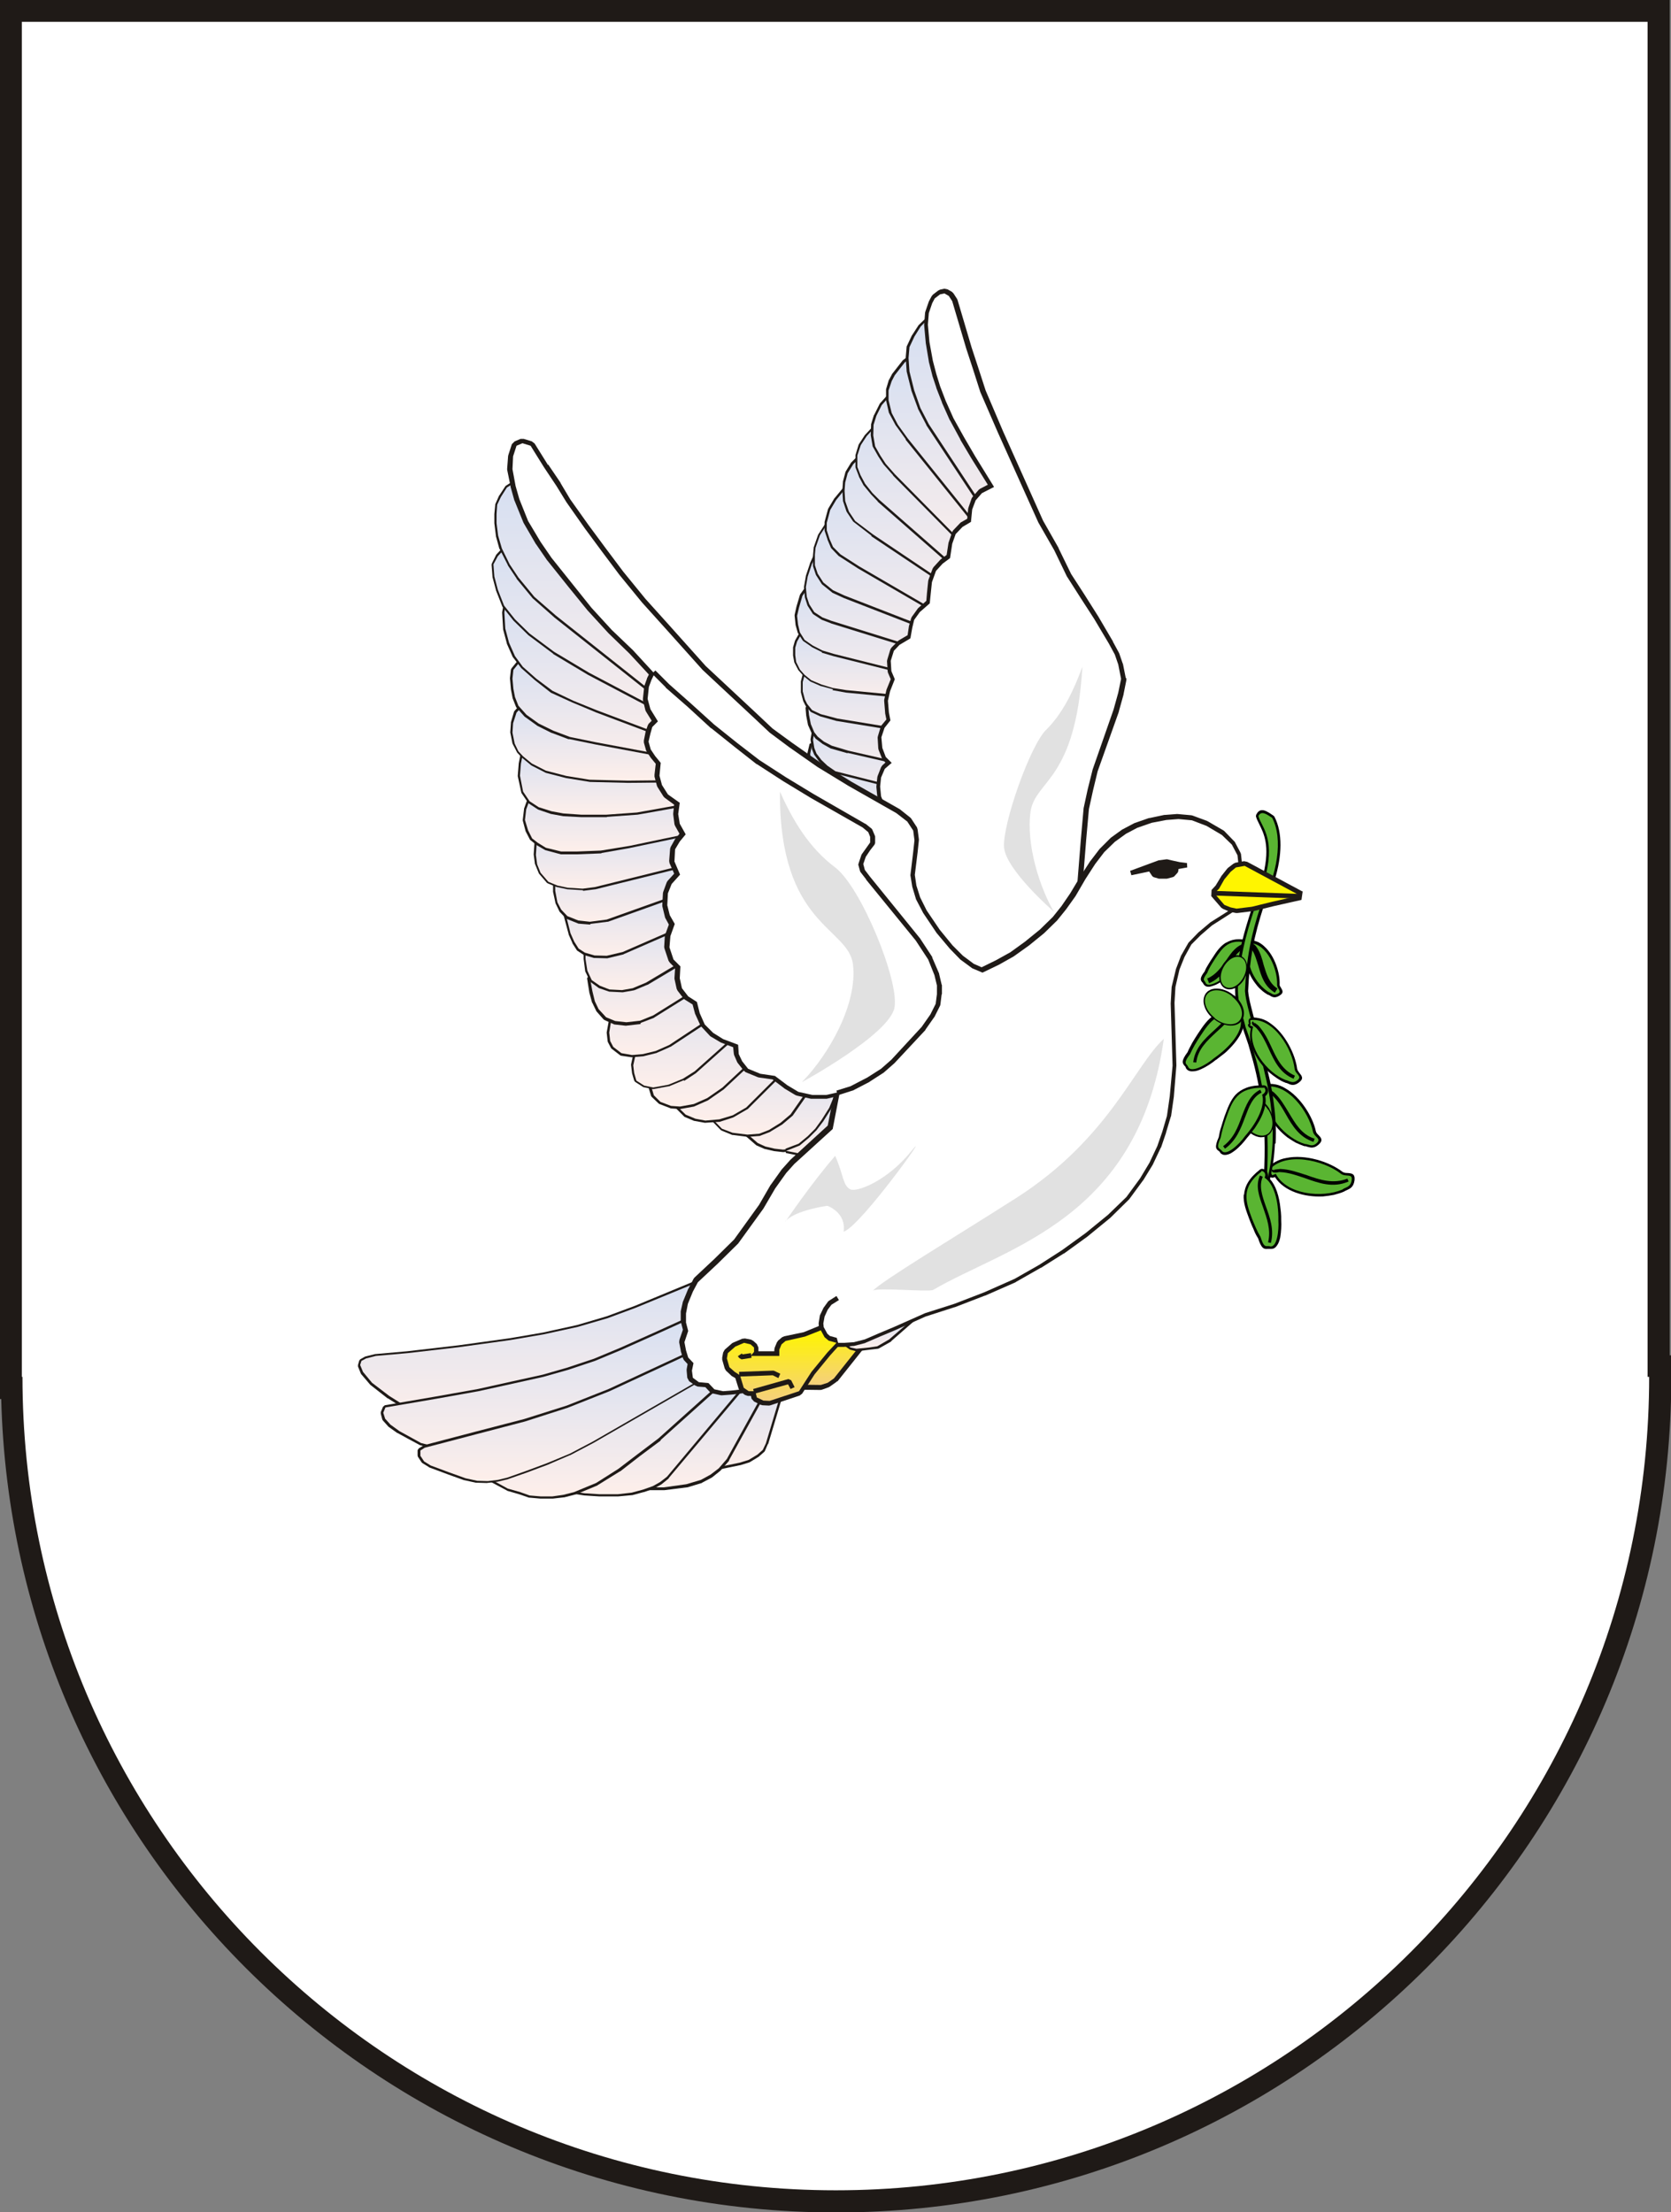 <?xml version="1.0" encoding="UTF-8"?>
<!DOCTYPE svg PUBLIC "-//W3C//DTD SVG 1.1//EN" "http://www.w3.org/Graphics/SVG/1.1/DTD/svg11.dtd">
<!-- Creator: CorelDRAW -->
<svg xmlns="http://www.w3.org/2000/svg" xml:space="preserve" width="5.354in" height="7.087in" style="shape-rendering:geometricPrecision; text-rendering:geometricPrecision; image-rendering:optimizeQuality; fill-rule:evenodd; clip-rule:evenodd"
viewBox="0 0 5.354 7.087"
 xmlns:xlink="http://www.w3.org/1999/xlink"
 xmlns:dc="http://purl.org/dc/elements/1.1/"
 xmlns:cc="http://web.resource.org/cc/"
 xmlns:rdf="http://www.w3.org/1999/02/22-rdf-syntax-ns#"
 xmlns:svg="http://www.w3.org/2000/svg"
 xmlns:sodipodi="http://sodipodi.sourceforge.net/DTD/sodipodi-0.dtd"
 xmlns:inkscape="http://www.inkscape.org/namespaces/inkscape"
 version="1.0"
 sodipodi:version="0.32"
 inkscape:version="0.45.1"
 sodipodi:docname="CoA_fr_Plougoulm.svg"
 sodipodi:docbase="H:\001_Inkscape\CoA"
 inkscape:output_extension="org.inkscape.output.svg.inkscape">
 <rect x="0" y="0" width="5.354" height="7.087" fill="#808080" stroke="none"/>
 <defs>
  <style type="text/css">
   <![CDATA[
    .fil46 {fill:none}
    .fil50 {fill:#FFF500}
    .fil1 {fill:white}
    .fil49 {fill:#5AB532}
    .fil0 {fill:#1F1A17;fill-rule:nonzero}
    .fil48 {fill:black;fill-rule:nonzero}
    .fil52 {fill:black;fill-opacity:0.118}
    .fil51 {fill:url(#id0)}
    .fil37 {fill:url(#id1)}
    .fil47 {fill:url(#id2)}
    .fil26 {fill:url(#id3)}
    .fil23 {fill:url(#id4)}
    .fil29 {fill:url(#id5)}
    .fil30 {fill:url(#id6)}
    .fil31 {fill:url(#id7)}
    .fil28 {fill:url(#id8)}
    .fil36 {fill:url(#id9)}
    .fil24 {fill:url(#id10)}
    .fil25 {fill:url(#id11)}
    .fil32 {fill:url(#id12)}
    .fil35 {fill:url(#id13)}
    .fil33 {fill:url(#id14)}
    .fil27 {fill:url(#id15)}
    .fil34 {fill:url(#id16)}
    .fil20 {fill:url(#id17)}
    .fil38 {fill:url(#id18)}
    .fil21 {fill:url(#id19)}
    .fil22 {fill:url(#id20)}
    .fil2 {fill:url(#id21)}
    .fil3 {fill:url(#id22)}
    .fil4 {fill:url(#id23)}
    .fil5 {fill:url(#id24)}
    .fil7 {fill:url(#id25)}
    .fil6 {fill:url(#id26)}
    .fil39 {fill:url(#id27)}
    .fil11 {fill:url(#id28)}
    .fil12 {fill:url(#id29)}
    .fil10 {fill:url(#id30)}
    .fil14 {fill:url(#id31)}
    .fil8 {fill:url(#id32)}
    .fil40 {fill:url(#id33)}
    .fil13 {fill:url(#id34)}
    .fil9 {fill:url(#id35)}
    .fil15 {fill:url(#id36)}
    .fil41 {fill:url(#id37)}
    .fil17 {fill:url(#id38)}
    .fil43 {fill:url(#id39)}
    .fil42 {fill:url(#id40)}
    .fil16 {fill:url(#id41)}
    .fil44 {fill:url(#id42)}
    .fil18 {fill:url(#id43)}
    .fil45 {fill:url(#id44)}
    .fil19 {fill:url(#id45)}
   ]]>
  </style>
  <linearGradient id="id0" gradientUnits="userSpaceOnUse" x1="3.713" y1="2.81" x2="3.713" y2="2.76">
   <stop offset="0" style="stop-color:#1F1A17"/>
   <stop offset="1" style="stop-color:#1F1A17"/>
  </linearGradient>
  <linearGradient id="id1" gradientUnits="userSpaceOnUse" x1="2.652" y1="4.437" x2="2.652" y2="4.234">
   <stop offset="0" style="stop-color:#F5D07C"/>
   <stop offset="1" style="stop-color:#FFF500"/>
  </linearGradient>
  <linearGradient id="id2" gradientUnits="userSpaceOnUse" xlink:href="#id1" x1="2.504" y1="4.488" x2="2.504" y2="4.262">
  </linearGradient>
  <linearGradient id="id3" gradientUnits="userSpaceOnUse" x1="2.982" y1="2.418" x2="2.982" y2="2.1">
   <stop offset="0" style="stop-color:#FEEFEA"/>
   <stop offset="1" style="stop-color:#D5DFF2"/>
  </linearGradient>
  <linearGradient id="id4" gradientUnits="userSpaceOnUse" xlink:href="#id3" x1="2.977" y1="2.775" x2="2.977" y2="2.385">
  </linearGradient>
  <linearGradient id="id5" gradientUnits="userSpaceOnUse" xlink:href="#id3" x1="2.956" y1="2.197" x2="2.956" y2="1.77">
  </linearGradient>
  <linearGradient id="id6" gradientUnits="userSpaceOnUse" xlink:href="#id3" x1="2.952" y1="2.136" x2="2.952" y2="1.661">
  </linearGradient>
  <linearGradient id="id7" gradientUnits="userSpaceOnUse" xlink:href="#id3" x1="2.97" y1="2.127" x2="2.97" y2="1.543">
  </linearGradient>
  <linearGradient id="id8" gradientUnits="userSpaceOnUse" xlink:href="#id3" x1="2.922" y1="2.25" x2="2.922" y2="1.868">
  </linearGradient>
  <linearGradient id="id9" gradientUnits="userSpaceOnUse" xlink:href="#id3" x1="3.098" y1="1.826" x2="3.098" y2="1.016">
  </linearGradient>
  <linearGradient id="id10" gradientUnits="userSpaceOnUse" xlink:href="#id3" x1="2.93" y1="2.617" x2="2.93" y2="2.305">
  </linearGradient>
  <linearGradient id="id11" gradientUnits="userSpaceOnUse" xlink:href="#id3" x1="2.92" y1="2.526" x2="2.92" y2="2.18">
  </linearGradient>
  <linearGradient id="id12" gradientUnits="userSpaceOnUse" xlink:href="#id3" x1="2.977" y1="2.015" x2="2.977" y2="1.416">
  </linearGradient>
  <linearGradient id="id13" gradientUnits="userSpaceOnUse" xlink:href="#id3" x1="3.047" y1="1.824" x2="3.047" y2="1.128">
  </linearGradient>
  <linearGradient id="id14" gradientUnits="userSpaceOnUse" xlink:href="#id3" x1="2.988" y1="1.962" x2="2.988" y2="1.316">
  </linearGradient>
  <linearGradient id="id15" gradientUnits="userSpaceOnUse" xlink:href="#id3" x1="2.875" y1="2.258" x2="2.875" y2="2.018">
  </linearGradient>
  <linearGradient id="id16" gradientUnits="userSpaceOnUse" xlink:href="#id3" x1="2.992" y1="1.841" x2="2.992" y2="1.166">
  </linearGradient>
  <linearGradient id="id17" gradientUnits="userSpaceOnUse" xlink:href="#id3" x1="2.842" y1="3.656" x2="2.842" y2="3.492">
  </linearGradient>
  <linearGradient id="id18" gradientUnits="userSpaceOnUse" xlink:href="#id3" x1="2.812" y1="4.321" x2="2.812" y2="4.221">
  </linearGradient>
  <linearGradient id="id19" gradientUnits="userSpaceOnUse" xlink:href="#id3" x1="2.726" y1="3.687" x2="2.726" y2="3.534">
  </linearGradient>
  <linearGradient id="id20" gradientUnits="userSpaceOnUse" xlink:href="#id3" x1="2.628" y1="3.697" x2="2.628" y2="3.502">
  </linearGradient>
  <linearGradient id="id21" gradientUnits="userSpaceOnUse" xlink:href="#id3" x1="2.56" y1="3.683" x2="2.56" y2="3.379">
  </linearGradient>
  <linearGradient id="id22" gradientUnits="userSpaceOnUse" xlink:href="#id3" x1="2.503" y1="3.635" x2="2.503" y2="3.295">
  </linearGradient>
  <linearGradient id="id23" gradientUnits="userSpaceOnUse" xlink:href="#id3" x1="2.437" y1="3.59" x2="2.437" y2="3.218">
  </linearGradient>
  <linearGradient id="id24" gradientUnits="userSpaceOnUse" xlink:href="#id3" x1="2.396" y1="3.545" x2="2.396" y2="3.117">
  </linearGradient>
  <linearGradient id="id25" gradientUnits="userSpaceOnUse" xlink:href="#id3" x1="2.285" y1="3.38" x2="2.285" y2="3.035">
  </linearGradient>
  <linearGradient id="id26" gradientUnits="userSpaceOnUse" xlink:href="#id3" x1="2.293" y1="3.484" x2="2.293" y2="3.137">
  </linearGradient>
  <linearGradient id="id27" gradientUnits="userSpaceOnUse" xlink:href="#id3" x1="2.384" y1="4.713" x2="2.384" y2="4.374">
  </linearGradient>
  <linearGradient id="id28" gradientUnits="userSpaceOnUse" xlink:href="#id3" x1="2.151" y1="2.953" x2="2.151" y2="2.739">
  </linearGradient>
  <linearGradient id="id29" gradientUnits="userSpaceOnUse" xlink:href="#id3" x1="2.116" y1="2.847" x2="2.116" y2="2.636">
  </linearGradient>
  <linearGradient id="id30" gradientUnits="userSpaceOnUse" xlink:href="#id3" x1="2.156" y1="3.062" x2="2.156" y2="2.828">
  </linearGradient>
  <linearGradient id="id31" gradientUnits="userSpaceOnUse" xlink:href="#id3" x1="2.085" y1="2.61" x2="2.085" y2="2.396">
  </linearGradient>
  <linearGradient id="id32" gradientUnits="userSpaceOnUse" xlink:href="#id3" x1="2.191" y1="3.275" x2="2.191" y2="3.004">
  </linearGradient>
  <linearGradient id="id33" gradientUnits="userSpaceOnUse" xlink:href="#id3" x1="2.267" y1="4.765" x2="2.267" y2="4.406">
  </linearGradient>
  <linearGradient id="id34" gradientUnits="userSpaceOnUse" xlink:href="#id3" x1="2.065" y1="2.728" x2="2.065" y2="2.495">
  </linearGradient>
  <linearGradient id="id35" gradientUnits="userSpaceOnUse" xlink:href="#id3" x1="2.16" y1="3.172" x2="2.16" y2="2.925">
  </linearGradient>
  <linearGradient id="id36" gradientUnits="userSpaceOnUse" xlink:href="#id3" x1="2.016" y1="2.501" x2="2.016" y2="2.248">
  </linearGradient>
  <linearGradient id="id37" gradientUnits="userSpaceOnUse" xlink:href="#id3" x1="2.101" y1="4.787" x2="2.101" y2="4.385">
  </linearGradient>
  <linearGradient id="id38" gradientUnits="userSpaceOnUse" xlink:href="#id3" x1="1.98" y1="2.438" x2="1.98" y2="1.909">
  </linearGradient>
  <linearGradient id="id39" gradientUnits="userSpaceOnUse" xlink:href="#id3" x1="1.744" y1="4.555" x2="1.744" y2="4.068">
  </linearGradient>
  <linearGradient id="id40" gradientUnits="userSpaceOnUse" xlink:href="#id3" x1="1.938" y1="4.794" x2="1.938" y2="4.344">
  </linearGradient>
  <linearGradient id="id41" gradientUnits="userSpaceOnUse" xlink:href="#id3" x1="1.973" y1="2.452" x2="1.973" y2="2.094">
  </linearGradient>
  <linearGradient id="id42" gradientUnits="userSpaceOnUse" xlink:href="#id3" x1="1.764" y1="4.663" x2="1.764" y2="4.215">
  </linearGradient>
  <linearGradient id="id43" gradientUnits="userSpaceOnUse" xlink:href="#id3" x1="1.937" y1="2.369" x2="1.937" y2="1.732">
  </linearGradient>
  <linearGradient id="id44" gradientUnits="userSpaceOnUse" xlink:href="#id3" x1="1.817" y1="4.745" x2="1.817" y2="4.333">
  </linearGradient>
  <linearGradient id="id45" gradientUnits="userSpaceOnUse" xlink:href="#id3" x1="1.927" y1="2.354" x2="1.927" y2="1.529">
  </linearGradient>
 </defs>
 <g id="Capa_x0020_1">
  <path class="fil0" d="M0 4.411l0 -4.341 0 -0.07 0.07 -3.93701e-006 5.21 0 0.07 3.93701e-006 0 0.07 0 4.272 0.005 0 0 0.07 0 5.90551e-005 -0 0c-1.5748e-005,0.739 -0.3,1.408 -0.784,1.892 -0.484,0.484 -1.153,0.784 -1.892,0.784l0 0 -2.75591e-005 0 -5.90551e-005 0 0 -0c-0.739,-1.5748e-005 -1.408,-0.3 -1.892,-0.784 -0.469,-0.469 -0.765,-1.111 -0.783,-1.822l-0.004 0 0 -0.07z"/>
  <path id="CoA_Nr._11" class="fil1" d="M0.07 0.07l0 4.341 0.002 0c0,1.439 1.168,2.606 2.606,2.606 1.439,0 2.606,-1.168 2.606,-2.606l-0.005 0 0 -4.341 -5.21 0z"/>
  <sodipodi:namedview inkscape:window-height="746" inkscape:window-width="1024" inkscape:pageshadow="2" inkscape:pageopacity="0.0" guidetolerance="10.0" gridtolerance="10.0" objecttolerance="10.0" borderopacity="1.0" bordercolor="#666666" pagecolor="#ffffff" id="base" showgrid="true" height="660px" inkscape:zoom="0.41666667" inkscape:cx="320.34852" inkscape:cy="315" inkscape:window-x="0" inkscape:window-y="0" inkscape:current-layer="layer2"/>
  <g id="g11711">
  </g>
  <path class="fil0" d="M2.715 3.399l-0.082 0.251 -0.095 0.022 -0.029 0.003 -0.025 -0.003 -0.029 -0.007 -0.023 -0.01 -0.03 -0.026 0.313 -0.23zm-0.069 0.26l0.091 -0.277 -0.012 -0.008 -0.34 0.25 -0 0.012 0.038 0.033 0.002 0.001 0.025 0.011 0.001 0 0.03 0.007 0.001 0 0.027 0.003 0.001 0 0.03 -0.003 0.001 -0 0.1 -0.023 0.005 -0.005z"/>
  <polygon class="fil2" points="2.73,3.379 2.639,3.657 2.539,3.68 2.509,3.683 2.482,3.68 2.452,3.673 2.428,3.662 2.39,3.629 2.73,3.379 "/>
  <path class="fil0" d="M2.697 3.323l-0.169 0.242 -0.031 0.026 -0.037 0.022 -0.029 0.011 -0.036 0.003 -0.046 -0.006 -0.032 -0.013 -0.024 -0.024 0.403 -0.262zm-0.157 0.251l0.192 -0.275 -0.01 -0.011 -0.443 0.288 -0.001 0.012 0.031 0.032 0.003 0.002 0.034 0.014 0.002 0 0.047 0.006 0.002 5.51181e-005 0.038 -0.003 0.002 -0.001 0.031 -0.012 0.001 -0.001 0.038 -0.023 0.001 -0.001 0.032 -0.027 0.001 -0.001z"/>
  <polygon class="fil3" points="2.725,3.295 2.533,3.57 2.501,3.597 2.464,3.62 2.433,3.632 2.395,3.635 2.347,3.629 2.313,3.616 2.282,3.584 2.725,3.295 "/>
  <path class="fil0" d="M2.386 3.542l-0.041 0.024 -0.042 0.013 -0.042 0.003 -0.031 -0.006 -0.029 -0.012 -0.036 -0.035 0.514 -0.279 -0.293 0.292zm-0.035 0.037l0.043 -0.025 0.002 -0.001 0.331 -0.33 -0.009 -0.012 -0.569 0.309 -0.002 0.012 0.044 0.044 0.002 0.002 0.031 0.013 0.001 0 0.033 0.006 0.002 0 0.044 -0.003 0.002 -0 0.043 -0.014 0.001 -0.001z"/>
  <polygon class="fil4" points="2.391,3.548 2.348,3.573 2.305,3.586 2.26,3.59 2.228,3.584 2.197,3.571 2.152,3.527 2.722,3.218 2.391,3.548 "/>
  <path class="fil0" d="M2.31 3.478l-0.048 0.034 -0.042 0.018 -0.042 0.007 -0.027 -0.002 -0.031 -0.012 -0.019 -0.019 -0.009 -0.029 0.563 -0.32 -0.345 0.322zm-0.04 0.046l0.049 -0.034 0.001 -0.001 0.392 -0.366 -0.009 -0.012 -0.624 0.354 -0.004 0.009 0.011 0.037 0.002 0.003 0.022 0.021 0.003 0.002 0.034 0.013 0.002 0.001 0.029 0.002 0.002 -8.66142e-005 0.044 -0.008 0.002 -0.001 0.043 -0.019 0.001 -0.001z"/>
  <polygon class="fil5" points="2.315,3.484 2.266,3.518 2.223,3.537 2.179,3.545 2.15,3.543 2.116,3.53 2.095,3.509 2.084,3.472 2.708,3.117 2.315,3.484 "/>
  <path class="fil0" d="M2.221 3.426l-0.037 0.024 -0.045 0.018 -0.046 0.008 -0.026 -0.005 -0.022 -0.014 -0.006 -0.021 -0.003 -0.023 0.009 -0.041 0.47 -0.209 -0.294 0.262zm-0.029 0.037l0.038 -0.025 0.001 -0.001 0.331 -0.295 -0.008 -0.013 -0.518 0.23 -0.004 0.005 -0.01 0.046 -0 0.002 0.003 0.025 0 0.001 0.007 0.024 0.003 0.004 0.025 0.016 0.002 0.001 0.029 0.006 0.003 2.75591e-005 0.049 -0.009 0.001 -0 0.046 -0.019 0.001 -0.001z"/>
  <polygon class="fil6" points="2.226,3.432 2.188,3.456 2.142,3.475 2.093,3.484 2.064,3.478 2.039,3.462 2.032,3.438 2.029,3.413 2.039,3.367 2.557,3.137 2.226,3.432 "/>
  <path class="fil0" d="M2.564 3.062l-0.424 0.279 -0.042 0.019 -0.039 0.01 -0.034 0.003 -0.031 -0.005 -0.023 -0.018 -0.009 -0.016 -0.003 -0.025 0.008 -0.044 0.597 -0.203zm-0.416 0.292l0.474 -0.312 -0.007 -0.013 -0.657 0.223 -0.005 0.006 -0.009 0.049 -5.90551e-005 0.002 0.003 0.027 0.001 0.003 0.01 0.019 0.002 0.002 0.026 0.02 0.003 0.002 0.034 0.005 0.002 8.66142e-005 0.035 -0.003 0.001 -0 0.04 -0.01 0.001 -0 0.043 -0.019 0.001 -0.001z"/>
  <polygon class="fil7" points="2.617,3.035 2.144,3.348 2.101,3.367 2.06,3.377 2.025,3.38 1.991,3.374 1.965,3.354 1.955,3.335 1.952,3.308 1.96,3.259 2.617,3.035 "/>
  <path class="fil0" d="M2.089 3.247l-0.04 0.016 -0.042 0.005 -0.034 -0.004 -0.027 -0.011 -0.022 -0.024 -0.011 -0.023 -0.008 -0.032 -0.006 -0.036 0.553 -0.117 -0.362 0.226zm-0.036 0.03l0.042 -0.016 0.001 -0.001 0.399 -0.249 -0.006 -0.014 -0.602 0.128 -0.006 0.009 0.007 0.044 0 0.001 0.009 0.033 0.001 0.001 0.012 0.025 0.001 0.002 0.023 0.026 0.003 0.002 0.029 0.013 0.002 0.001 0.036 0.004 0.002 0 0.044 -0.005 0.002 -0z"/>
  <polygon class="fil8" points="2.093,3.253 2.051,3.27 2.007,3.275 1.971,3.271 1.942,3.259 1.918,3.233 1.906,3.208 1.898,3.175 1.89,3.132 2.492,3.004 2.093,3.253 "/>
  <path class="fil0" d="M2.067 3.141l-0.041 0.017 -0.033 0.006 -0.038 -0.002 -0.03 -0.011 -0.023 -0.017 -0.013 -0.027 -0.005 -0.037 0 -0.046 0.522 -0.086 -0.339 0.203zm-0.036 0.032l0.043 -0.018 0.001 -0 0.374 -0.223 -0.005 -0.014 -0.568 0.094 -0.006 0.007 0 0.053 8.66142e-005 0.001 0.005 0.039 0.001 0.002 0.014 0.029 0.002 0.003 0.026 0.019 0.002 0.001 0.032 0.011 0.002 0 0.04 0.002 0.002 -9.05512e-005 0.034 -0.006 0.002 -0.001z"/>
  <polygon class="fil9" points="2.07,3.148 2.027,3.166 1.993,3.172 1.953,3.17 1.922,3.158 1.896,3.14 1.882,3.11 1.876,3.072 1.876,3.019 2.444,2.925 2.07,3.148 "/>
  <path class="fil0" d="M2.453 2.842l-0.461 0.201 -0.049 0.012 -0.037 -0.001 -0.029 -0.008 -0.018 -0.012 -0.013 -0.02 -0.011 -0.026 -0.017 -0.066 0.635 -0.08zm-0.455 0.215l0.509 -0.222 -0.004 -0.014 -0.695 0.088 -0.006 0.009 0.02 0.075 0 0.001 0.012 0.027 0 0.001 0.014 0.022 0.002 0.002 0.02 0.013 0.002 0.001 0.031 0.009 0.002 0 0.039 0.001 0.002 -0 0.05 -0.012 0.001 -0z"/>
  <polygon class="fil10" points="2.504,2.828 1.995,3.05 1.944,3.062 1.905,3.061 1.874,3.052 1.854,3.039 1.84,3.017 1.828,2.99 1.809,2.915 2.504,2.828 "/>
  <path class="fil0" d="M1.943 2.939l-0.053 0.006 -0.035 -0.003 -0.032 -0.013 -0.018 -0.019 -0.01 -0.021 -0.007 -0.035 0 -0.023 0.673 -0.076 -0.517 0.185zm-0.052 0.021l0.055 -0.007 0.002 -0 0.579 -0.207 -0.003 -0.015 -0.745 0.085 -0.007 0.008 0 0.031 0 0.002 0.008 0.037 0.001 0.002 0.011 0.023 0.001 0.002 0.02 0.021 0.003 0.002 0.035 0.014 0.002 0.001 0.037 0.003 0.002 -3.14961e-005z"/>
  <polygon class="fil11" points="1.944,2.946 1.89,2.953 1.853,2.949 1.818,2.935 1.798,2.914 1.786,2.891 1.779,2.854 1.779,2.823 2.524,2.739 1.944,2.946 "/>
  <path class="fil0" d="M1.905 2.834l-0.038 0.005 -0.047 -0.003 -0.032 -0.006 -0.027 -0.011 -0.023 -0.027 -0.011 -0.025 -0.004 -0.028 0.007 -0.094 0.735 0.051 -0.561 0.139zm-0.037 0.02l0.039 -0.005 0.001 -0 0.609 -0.151 -0.001 -0.015 -0.791 -0.055 -0.008 0.007 -0.007 0.102 5.51181e-005 0.001 0.004 0.03 0.001 0.002 0.011 0.027 0.001 0.002 0.025 0.029 0.003 0.002 0.029 0.012 0.001 0 0.033 0.007 0.001 0 0.048 0.003 0.001 -3.14961e-005z"/>
  <polygon class="fil12" points="1.906,2.842 1.867,2.847 1.819,2.844 1.786,2.837 1.757,2.825 1.732,2.796 1.721,2.769 1.717,2.739 1.724,2.636 2.515,2.691 1.906,2.842 "/>
  <path class="fil0" d="M2.015 2.702l-0.091 0.016 -0.076 0.003 0 -1.9685e-005 -0.05 0 -0.047 -0.012 -0.024 -0.014 -0.017 -0.013 -0.012 -0.023 -0.009 -0.032 0.004 -0.031 0.033 -0.091 0.679 0.117 -0.391 0.082 0 -3.93701e-006zm-0.089 0.031l0.091 -0.016 0 -5.90551e-005 0.43 -0.09 -0 -0.015 -0.725 -0.124 -0.008 0.005 -0.035 0.098 -0 0.002 -0.004 0.033 0 0.003 0.009 0.034 0.001 0.002 0.013 0.025 0.002 0.002 0.019 0.015 0.001 0.001 0.026 0.015 0.002 0.001 0.049 0.013 0.002 0 0.051 0 0 -3.14961e-005 0.077 -0.003 0.001 -8.66142e-005z"/>
  <polygon class="fil13" points="2.017,2.71 1.925,2.725 1.848,2.728 1.798,2.728 1.749,2.716 1.723,2.7 1.705,2.686 1.692,2.66 1.682,2.627 1.686,2.593 1.722,2.495 2.447,2.62 2.017,2.71 "/>
  <path class="fil0" d="M2.04 2.595l-0.097 0.007 -0.081 0 0 3.93701e-006 -0.056 -0.003 -0.037 -0.007 -0.039 -0.013 -0.027 -0.018 -0.019 -0.028 -0.01 -0.049 0.003 -0.036 0.008 -0.043 0.772 0.116 -0.418 0.074zm-0.096 0.022l0.098 -0.007 0.001 -8.66142e-005 0.463 -0.082 -0 -0.015 -0.825 -0.124 -0.009 0.006 -0.01 0.051 -0 0.001 -0.003 0.038 0 0.002 0.011 0.051 0.001 0.003 0.021 0.031 0.002 0.002 0.029 0.019 0.002 0.001 0.041 0.014 0.001 0 0.038 0.007 0.001 0 0.057 0.003 0 2.75591e-005 0.081 0 0.001 -2.75591e-005z"/>
  <polygon class="fil14" points="2.041,2.603 1.943,2.61 1.862,2.61 1.805,2.606 1.767,2.599 1.726,2.586 1.697,2.567 1.676,2.536 1.666,2.485 1.669,2.447 1.679,2.396 2.504,2.52 2.041,2.603 "/>
  <path class="fil0" d="M2.012 2.493l-0.122 -0.003 -0.073 -0.012 -0.064 -0.017 -0.043 -0.022 -0.027 -0.022 -0.014 -0.015 -0.012 -0.023 -0.006 -0.033 0.002 -0.028 0.01 -0.031 0.028 -0.031 0.659 0.233 -0.336 0.003zm-0.123 0.012l0.123 0.003 0 0 0.379 -0.004 0.002 -0.015 -0.704 -0.249 -0.008 0.002 -0.032 0.035 -0.002 0.003 -0.01 0.034 -0 0.002 -0.002 0.029 0 0.002 0.007 0.035 0.001 0.002 0.013 0.025 0.001 0.002 0.015 0.016 0.001 0.001 0.028 0.023 0.001 0.001 0.045 0.023 0.002 0.001 0.066 0.017 0.001 0 0.074 0.012 0.001 9.05512e-005z"/>
  <polygon class="fil15" points="2.012,2.501 1.889,2.498 1.815,2.486 1.749,2.469 1.704,2.446 1.676,2.423 1.661,2.407 1.649,2.382 1.642,2.347 1.644,2.317 1.655,2.283 1.687,2.248 2.39,2.497 2.012,2.501 "/>
  <path class="fil0" d="M1.911 2.371l-0.082 -0.017 -0.053 -0.019 -0.045 -0.022 -0.038 -0.027 -0.024 -0.027 -0.011 -0.026 -0.005 -0.025 -0.003 -0.032 0.003 -0.024 0.037 -0.045 0.575 0.332 -0.353 -0.066 0 -3.93701e-006zm-0.086 -0.003l0.083 0.017 0 3.14961e-005 0.396 0.074 0.005 -0.014 -0.618 -0.358 -0.01 0.002 -0.042 0.052 -0.002 0.004 -0.003 0.027 0 0.002 0.003 0.034 9.05512e-005 0.001 0.005 0.026 0 0.001 0.011 0.028 0.001 0.002 0.026 0.029 0.001 0.001 0.039 0.028 0.001 0.001 0.046 0.023 0.001 0 0.053 0.02 0.001 0z"/>
  <polygon class="fil16" points="1.909,2.378 1.826,2.361 1.773,2.341 1.726,2.318 1.687,2.29 1.661,2.261 1.65,2.233 1.645,2.207 1.642,2.174 1.645,2.146 1.687,2.094 2.305,2.452 1.909,2.378 "/>
  <path class="fil0" d="M1.914 2.268l-0.074 -0.031 -3.93701e-006 7.87402e-006 -0.067 -0.031 -0.051 -0.039 -7.87402e-006 7.87402e-006 -0.042 -0.037 -0.025 -0.033 -0.018 -0.041 -0.012 -0.044 -0.003 -0.05 0.007 -0.04 0.665 0.489 -0.381 -0.143zm-0.079 -0.017l0.074 0.031 0 9.05512e-005 0.433 0.163 0.007 -0.013 -0.719 -0.529 -0.012 0.005 -0.009 0.053 -8.66142e-005 0.002 0.003 0.051 0 0.002 0.012 0.045 0 0.001 0.019 0.043 0.001 0.001 0.026 0.034 0.001 0.001 0.043 0.038 0 0 0.051 0.04 0.002 0.001 0.068 0.031 0 0z"/>
  <polygon class="fil17" points="1.911,2.275 1.837,2.245 1.77,2.213 1.718,2.174 1.675,2.136 1.65,2.102 1.631,2.059 1.619,2.014 1.616,1.962 1.625,1.909 2.344,2.438 1.911,2.275 "/>
  <path class="fil0" d="M1.891 2.148l-0.111 -0.066 -0.078 -0.059 -0.046 -0.045 -0.034 -0.042 -0.019 -0.05 -0.011 -0.04 -0.003 -0.036 0.012 -0.023 0.04 -0.044 0.609 0.595 -0.36 -0.19 -7.87402e-006 1.1811e-005zm-0.119 -0.053l0.112 0.067 0 0 0.406 0.214 0.009 -0.012 -0.652 -0.637 -0.011 0 -0.046 0.05 -0.001 0.002 -0.013 0.026 -0.001 0.004 0.003 0.039 0 0.001 0.011 0.041 0 0.001 0.02 0.051 0.001 0.002 0.035 0.044 0.001 0.001 0.046 0.045 0.001 0.001 0.079 0.059 0.001 0z"/>
  <polygon class="fil18" points="1.887,2.155 1.775,2.088 1.696,2.029 1.65,1.984 1.615,1.94 1.595,1.889 1.584,1.847 1.581,1.808 1.595,1.782 1.641,1.732 2.293,2.369 1.887,2.155 "/>
  <path class="fil0" d="M2.226 2.315l-0.44 -0.348 7.87402e-006 -1.5748e-005 -0.068 -0.06 -0.051 -0.061 -0.027 -0.041 -0.025 -0.05 -0.011 -0.039 -0.005 -0.039 0 -0.029 -3.93701e-006 0 0.003 -0.029 0.011 -0.023 0.018 -0.028 0.045 -0.029 0.551 0.776zm-0.45 -0.337l0.482 0.382 0.011 -0.01 -0.586 -0.825 -0.01 -0.002 -0.052 0.033 -0.002 0.002 -0.019 0.029 -0.001 0.001 -0.011 0.025 -0.001 0.002 -0.003 0.031 -6.29921e-005 0.001 0 0.029 9.05512e-005 0.001 0.005 0.04 0 0.001 0.011 0.04 0.001 0.001 0.026 0.051 0 0.001 0.028 0.042 0 0.001 0.051 0.062 0.001 0.001 0.068 0.06 0 0z"/>
  <polygon class="fil19" points="2.263,2.354 1.781,1.972 1.712,1.912 1.661,1.85 1.633,1.808 1.608,1.757 1.596,1.716 1.591,1.676 1.591,1.647 1.593,1.617 1.605,1.592 1.624,1.562 1.676,1.529 2.263,2.354 "/>
  <path class="fil0" d="M2.909 3.519l-0.027 0.04 -0.031 0.039 -0.026 0.022 -0.036 0.015 -0.03 0.009 0.05 -0.094 0.034 -0.005 0.001 -0 0.033 -0.011 0.001 -0 0.03 -0.014 0.001 -0 0.001 -0 -0 0 -0 0zm-0.014 0.049l0.027 -0.04 0.024 -0.031 -0.01 -0.011 -0.035 0.021 -0.029 0.013 -0.031 0.01 -0.037 0.005 -0.006 0.004 -0.061 0.114 0.009 0.011 0.047 -0.014 0.001 -0 0.038 -0.016 0.002 -0.001 0.027 -0.023 0.001 -0.001 0.032 -0.04 0 -0.001z"/>
  <polygon class="fil20" points="2.916,3.523 2.889,3.564 2.857,3.604 2.829,3.627 2.792,3.642 2.744,3.656 2.805,3.543 2.842,3.537 2.875,3.526 2.905,3.513 2.94,3.492 2.916,3.523 "/>
  <path class="fil0" d="M2.809 3.549l-0.01 0.022 -0.019 0.036 -0.026 0.033 -0.023 0.018 -0.026 0.015 -0.034 0.006 -0.026 0 -0.007 -0.021 0.095 -0.115 0.022 0.005 0.001 0 0.037 0.003 0.001 -3.14961e-005 0.015 -0.001zm0.004 0.028l0.015 -0.034 -0.008 -0.011 -0.027 0.003 -0.036 -0.003 -0.026 -0.005 -0.007 0.003 -0.1 0.122 -0.001 0.007 0.01 0.031 0.007 0.005 0.032 0 0.001 -0 0.036 -0.007 0.002 -0.001 0.027 -0.016 0.001 -0.001 0.024 -0.019 0.001 -0.001 0.027 -0.034 0.001 -0.001 0.02 -0.037 0 -0z"/>
  <polygon class="fil21" points="2.821,3.54 2.806,3.574 2.786,3.611 2.759,3.645 2.735,3.664 2.708,3.68 2.672,3.687 2.64,3.687 2.63,3.656 2.73,3.534 2.757,3.54 2.793,3.543 2.821,3.54 "/>
  <path class="fil0" d="M2.728 3.543l-0.023 0.053 -0.019 0.035 -0.021 0.028 -0.027 0.021 -0.038 0.01 -0.029 0 -0.024 -0.005 0.019 -0.007 0.002 -0.001 0.031 -0.025 0.001 -0 0.024 -0.024 0.001 -0.001 0.021 -0.029 0 -0 0.025 -0.038 0.001 -0.001 0.017 -0.041 0.014 0.014 0.002 0.001 0.026 0.013zm-0.009 0.059l0.026 -0.059 -0.003 -0.01 -0.031 -0.016 -0.021 -0.021 -0.012 0.002 -0.021 0.051 -0.024 0.038 3.93701e-006 0 -0.021 0.029 -0.024 0.024 -0.029 0.024 -0.042 0.016 0.001 0.014 0.051 0.01 0.002 0 0.031 0 0.002 -0 0.04 -0.01 0.003 -0.001 0.029 -0.022 0.001 -0.001 0.022 -0.029 0.001 -0.001 0.019 -0.035 0 -0.001z"/>
  <polygon class="fil22" points="2.738,3.54 2.711,3.599 2.692,3.635 2.67,3.664 2.64,3.687 2.6,3.697 2.569,3.697 2.519,3.687 2.562,3.67 2.592,3.645 2.616,3.621 2.638,3.592 2.662,3.554 2.684,3.502 2.705,3.523 2.738,3.54 "/>
  <path class="fil0" d="M2.663 2.546l-0.047 -0.054 -0.011 -0.046 -0.002 -0.031 0.004 -0.019 0.668 0.344 -0.612 -0.194zm-0.06 -0.045l0.05 0.057 0.003 0.002 0.7 0.222 0.006 -0.014 -0.757 -0.39 -0.011 0.005 -0.007 0.03 -0 0.002 0.002 0.033 0 0.001 0.011 0.048 0.002 0.003z"/>
  <polygon class="fil23" points="2.659,2.552 2.609,2.496 2.598,2.448 2.596,2.415 2.602,2.385 3.359,2.775 2.659,2.552 "/>
  <path class="fil0" d="M2.68 2.464l-0.024 -0.016 -0.019 -0.018 -0.014 -0.019 -0.006 -0.016 -0.004 -0.025 0.009 -0.053 0.564 0.275 -0.505 -0.128zm-0.033 -0.004l0.026 0.017 0.002 0.001 0.578 0.146 0.005 -0.014 -0.639 -0.312 -0.011 0.006 -0.011 0.064 0 0.002 0.004 0.027 0 0.002 0.007 0.017 0.001 0.002 0.015 0.021 0.001 0.001 0.02 0.019 0.001 0.001z"/>
  <polygon class="fil24" points="2.677,2.471 2.651,2.453 2.632,2.435 2.616,2.414 2.609,2.396 2.605,2.37 2.616,2.305 3.254,2.617 2.677,2.471 "/>
  <path class="fil0" d="M3.198 2.507l-0.478 -0.11 -0.053 -0.015 -0.024 -0.013 -0.019 -0.014 -0.01 -0.013 -0.011 -0.023 -0.006 -0.029 -0.001 -0.021 0.03 -0.077 0.571 0.316zm-0.482 -0.095l0.531 0.122 0.005 -0.014 -0.625 -0.346 -0.011 0.004 -0.034 0.087 -0.001 0.003 0.002 0.023 0 0.001 0.006 0.031 0.001 0.002 0.011 0.025 0.001 0.001 0.011 0.015 0.001 0.001 0.02 0.015 0.001 0.001 0.025 0.014 0.002 0.001 0.053 0.015 0 9.05512e-005z"/>
  <polygon class="fil25" points="3.249,2.526 2.718,2.405 2.665,2.389 2.64,2.376 2.62,2.36 2.609,2.346 2.598,2.32 2.592,2.29 2.59,2.267 2.624,2.18 3.249,2.526 "/>
  <path class="fil0" d="M2.685 2.295l-0.052 -0.014 -0.026 -0.012 -0.015 -0.017 -0.006 -0.013 -0.007 -0.025 0 -0.029 0.02 -0.075 0.725 0.289 -0.64 -0.104zm-0.057 -5.11811e-005l0.053 0.015 0.001 0 0.709 0.116 0.004 -0.014 -0.797 -0.318 -0.01 0.005 -0.022 0.084 -0 0.002 0 0.031 0 0.002 0.007 0.026 0 0.001 0.007 0.014 0.001 0.002 0.016 0.019 0.003 0.002 0.028 0.013 0.001 0z"/>
  <polygon class="fil26" points="2.683,2.302 2.63,2.288 2.602,2.275 2.586,2.255 2.579,2.241 2.572,2.215 2.572,2.185 2.595,2.1 3.391,2.418 2.683,2.302 "/>
  <path class="fil0" d="M2.714 2.204l-0.044 -0.008 -0.036 -0.01 -0.031 -0.014 -0.02 -0.016 -0.014 -0.016 -0.011 -0.022 -0.004 -0.021 0 -0.022 0.005 -0.019 0.018 -0.03 0.569 0.218 -0.434 -0.042zm-0.047 0.007l0.044 0.008 0.001 5.90551e-005 0.49 0.047 0.003 -0.015 -0.627 -0.24 -0.009 0.003 -0.021 0.037 -0.001 0.002 -0.006 0.021 -0 0.002 0 0.023 0 0.001 0.004 0.022 0.001 0.002 0.012 0.023 0.001 0.001 0.015 0.017 0.001 0.001 0.021 0.017 0.002 0.001 0.032 0.014 0.001 0 0.037 0.01 0.001 0z"/>
  <polygon class="fil27" points="2.712,2.211 2.668,2.204 2.632,2.193 2.599,2.179 2.578,2.162 2.563,2.145 2.551,2.121 2.548,2.099 2.548,2.075 2.554,2.055 2.575,2.018 3.202,2.258 2.712,2.211 "/>
  <path class="fil0" d="M2.674 2.088l-0.036 -0.011 -0.03 -0.015 -0.024 -0.017 -0.013 -0.021 -0.006 -0.023 -0.003 -0.026 0.006 -0.025 0.011 -0.036 0.025 -0.034 0.633 0.35 -0.561 -0.141zm-0.041 0.003l0.037 0.011 0 0 0.618 0.155 0.005 -0.014 -0.69 -0.382 -0.01 0.002 -0.029 0.041 -0.001 0.002 -0.011 0.037 -0 0 -0.006 0.027 -0 0.003 0.003 0.028 0 0.001 0.007 0.025 0.001 0.002 0.015 0.023 0.002 0.002 0.026 0.018 0.001 0.001 0.032 0.016 0.001 0z"/>
  <polygon class="fil28" points="2.672,2.095 2.635,2.084 2.604,2.068 2.578,2.05 2.563,2.026 2.557,2.001 2.554,1.973 2.56,1.947 2.571,1.909 2.6,1.868 3.29,2.25 2.672,2.095 "/>
  <path class="fil0" d="M3.273 2.171l-0.606 -0.189 -0.028 -0.01 -0.024 -0.016 -0.014 -0.022 -0.007 -0.023 -0.003 -0.029 0.006 -0.032 0.013 -0.038 0.014 -0.03 0.651 0.389zm-0.611 -0.174l0.667 0.207 0.006 -0.014 -0.712 -0.426 -0.011 0.003 -0.017 0.038 -0 0.001 -0.013 0.039 -0 0.001 -0.006 0.034 -5.51181e-005 0.002 0.003 0.031 0 0.001 0.008 0.025 0.001 0.002 0.016 0.025 0.002 0.002 0.026 0.017 0.002 0.001 0.029 0.011 0 0z"/>
  <polygon class="fil29" points="3.331,2.197 2.664,1.989 2.635,1.978 2.609,1.961 2.593,1.936 2.585,1.912 2.582,1.881 2.588,1.847 2.601,1.808 2.619,1.77 3.331,2.197 "/>
  <path class="fil0" d="M3.245 2.11l-0.536 -0.208 -0.036 -0.017 -0.029 -0.023 -0.017 -0.027 -0.008 -0.025 0 -0.032 0.002 -0.021 0.014 -0.038 0.03 -0.046 0.58 0.438zm-0.541 -0.194l0.587 0.228 0.007 -0.013 -0.63 -0.475 -0.011 0.002 -0.035 0.054 -0.001 0.002 -0.014 0.04 -0 0.002 -0.002 0.022 -3.14961e-005 0.001 0 0.033 0 0.002 0.009 0.027 0.001 0.002 0.018 0.028 0.002 0.002 0.031 0.025 0.001 0.001 0.037 0.017 0.001 0z"/>
  <polygon class="fil30" points="3.293,2.136 2.706,1.908 2.669,1.891 2.638,1.866 2.62,1.838 2.611,1.811 2.611,1.777 2.613,1.755 2.627,1.715 2.662,1.661 3.293,2.136 "/>
  <path class="fil0" d="M3.247 2.093l-0.49 -0.285 -0.059 -0.038 -0.022 -0.022 -0.011 -0.024 -0.008 -0.026 0 -0.022 0.01 -0.04 0.018 -0.031 0.042 -0.051 0.52 0.539zm-0.498 -0.272l0.538 0.313 0.009 -0.012 -0.563 -0.584 -0.011 0 -0.048 0.058 -0.001 0.001 -0.019 0.032 -0.001 0.002 -0.011 0.041 -0 0.002 0 0.024 0 0.002 0.009 0.027 0 0.001 0.011 0.026 0.001 0.002 0.023 0.024 0.001 0.001 0.059 0.038 0 0z"/>
  <polygon class="fil31" points="3.29,2.127 2.752,1.814 2.693,1.776 2.669,1.752 2.658,1.727 2.649,1.699 2.649,1.675 2.66,1.634 2.679,1.602 2.727,1.543 3.29,2.127 "/>
  <path class="fil0" d="M3.216 1.984l-0.415 -0.278 -0.056 -0.043 -0.019 -0.028 -0.011 -0.032 -0.002 -0.031 0.002 -0.026 0.008 -0.028 0.017 -0.027 0.065 -0.065 0.411 0.557zm-0.424 -0.266l0.451 0.302 0.01 -0.011 -0.442 -0.599 -0.011 -0.001 -0.072 0.072 -0.001 0.001 -0.017 0.028 -0.001 0.002 -0.008 0.03 -0 0.001 -0.002 0.027 0 0.001 0.002 0.032 0 0.002 0.011 0.033 0.001 0.002 0.02 0.03 0.002 0.002 0.057 0.044 0 0z"/>
  <polygon class="fil32" points="3.248,2.015 2.797,1.712 2.74,1.669 2.72,1.639 2.708,1.605 2.706,1.573 2.708,1.546 2.716,1.516 2.734,1.487 2.806,1.416 3.248,2.015 "/>
  <path class="fil0" d="M3.199 1.926l-0.377 -0.33 -0.021 -0.022 -0.023 -0.028 -0.014 -0.027 -0.009 -0.024 0 -0.035 0.01 -0.031 0.018 -0.027 0.068 -0.073 0.348 0.597zm-0.387 -0.319l0.412 0.361 0.012 -0.009 -0.377 -0.646 -0.012 -0.001 -0.075 0.081 -0.001 0.001 -0.019 0.029 -0.001 0.002 -0.01 0.033 -0 0.002 0 0.037 0.001 0.003 0.01 0.026 0 0.001 0.015 0.028 0.001 0.001 0.023 0.028 0 0 0.021 0.022 0.001 0z"/>
  <polygon class="fil33" points="3.229,1.962 2.817,1.601 2.795,1.579 2.772,1.55 2.757,1.522 2.747,1.496 2.747,1.459 2.758,1.426 2.777,1.397 2.852,1.316 3.229,1.962 "/>
  <path class="fil0" d="M3.167 1.811l-0.294 -0.298 -0.028 -0.032 -0.016 -0.025 3.93701e-006 -3.93701e-006 -0.016 -0.029 -0.006 -0.033 0.001 -0.031 0.008 -0.028 0.017 -0.033 0.109 -0.121 0.226 0.631zm-0.305 -0.287l0.318 0.322 0.012 -0.008 -0.242 -0.675 -0.013 -0.002 -0.118 0.132 -0.001 0.002 -0.017 0.034 -0.001 0.001 -0.009 0.029 -0 0.002 -0.001 0.033 8.66142e-005 0.001 0.006 0.035 0.001 0.002 0.017 0.03 0 0 0.017 0.026 0.001 0.001 0.029 0.033 0 0z"/>
  <polygon class="fil34" points="3.185,1.841 2.867,1.519 2.838,1.486 2.821,1.46 2.804,1.43 2.798,1.395 2.799,1.361 2.808,1.332 2.825,1.298 2.943,1.166 3.185,1.841 "/>
  <path class="fil0" d="M3.216 1.775l-0.303 -0.376 -0.03 -0.042 -0.02 -0.037 -0.009 -0.039 0 -0.029 0.009 -0.028 0.01 -0.018 0.031 -0.04 0.034 -0.026 0.279 0.635zm-0.314 -0.366l0.338 0.42 0.013 -0.008 -0.306 -0.696 -0.012 -0.003 -0.042 0.032 -0.001 0.001 -0.032 0.041 -0.001 0.001 -0.01 0.019 -0.001 0.001 -0.009 0.03 -0 0.002 0 0.031 0 0.002 0.009 0.04 0.001 0.002 0.021 0.039 0.001 0.001 0.031 0.043 0 0z"/>
  <polygon class="fil35" points="3.246,1.824 2.908,1.404 2.877,1.361 2.857,1.323 2.847,1.282 2.847,1.251 2.857,1.221 2.867,1.202 2.899,1.161 2.941,1.128 3.246,1.824 "/>
  <path class="fil0" d="M2.975 1.011l-0.031 0.03 -0.001 0.001 -0.02 0.031 -0.001 0.001 -0.016 0.034 -0.001 0.002 -0.003 0.035 -2.75591e-005 0.001 0.003 0.043 0 0.001 0.015 0.06 0 0.001 0.021 0.057 0 0.001 0.027 0.052 0 0.001 0.308 0.467 0.013 -0.007 -0.304 -0.81 -0.012 -0.003zm-0.019 0.04l0.022 -0.021 0.276 0.736 -0.271 -0.411 -0.026 -0.052 -0.02 -0.056 -0.014 -0.059 -0.003 -0.042 0.003 -0.033 0.015 -0.033 0.019 -0.03z"/>
  <polygon class="fil36" points="2.98,1.016 2.95,1.046 2.93,1.078 2.914,1.112 2.911,1.147 2.914,1.19 2.929,1.25 2.949,1.307 2.976,1.359 3.284,1.826 2.98,1.016 "/>
  <path class="fil0" d="M3.607 2.172l-0.009 -0.045 -0.001 -0.002 -0.011 -0.032 -0.001 -0.002 -0.019 -0.035 -0 -0.001 -0.047 -0.08 -0 -0 -0.043 -0.068 0 -5.90551e-005 -0.044 -0.068 -0.04 -0.082 -0 -0.001 -0.05 -0.088 -0.129 -0.288 3.14961e-005 -1.5748e-005 -0.055 -0.129 -0.024 -0.074 -0.021 -0.064 0 0 -0.045 -0.152 -0.002 -0.004 -0.011 -0.017 -0.005 -0.005 -0.014 -0.008 -0.01 -0.002 -0.014 0.003 -0.006 0.003 -0.017 0.013 -0.004 0.005 -0.008 0.015 -0.001 0.002 -0.011 0.032 -0.001 0.004 -0.003 0.038 5.90551e-005 0.002 0.005 0.055 0 0.001 0.01 0.06 0 0.001 0.011 0.043 0 0.001 0.013 0.039 0 0.001 0.018 0.046 0 0.001 0.025 0.056 0.001 0.001 0.033 0.061 0 0.001 0.035 0.059 0 0 0.053 0.085 -0.025 0.013 -0.004 0.003 -0.02 0.023 -0.003 0.005 -0.01 0.029 -0.001 0.004 -0.003 0.032 -0.021 0.012 -0.003 0.003 -0.021 0.022 -0.003 0.005 -0.011 0.032 -0.001 0.003 -0.006 0.039 -0.019 0.014 -0.002 0.002 -0.021 0.023 -0.003 0.005 -0.013 0.035 -0.001 0.004 -0.004 0.039 -5.90551e-005 0.001 -0.002 0.024 -0.027 0.024 -0.002 0.003 -0.018 0.025 -0.002 0.005 -0.007 0.025 -0 0.001 -0.004 0.027 -0.029 0.017 -0.003 0.003 -0.019 0.019 -0.004 0.006 -0.01 0.033 -0.001 0.005 0.002 0.032 0.001 0.005 0.009 0.021 -0.013 0.032 -0.001 0.003 -0.007 0.031 -0 0.004 0.003 0.037 0 0.002 0.004 0.02 -0.015 0.018 -0.003 0.005 -0.009 0.03 -0.001 0.005 0.002 0.034 0.001 0.005 0.011 0.028 0.003 0.005 0.008 0.008 -0.01 0.009 -0.004 0.006 -0.011 0.028 -0.001 0.004 -0.003 0.029 0 0.003 0.003 0.031 0.001 0.004 0.009 0.025 -0.061 0.127 0.001 0.015 0.363 0.521 0.014 0.006 0.288 -0.032 0.013 -0.014 0.041 -0.512 -4.33071e-005 -3.93701e-006 0.009 -0.101 0.013 -0.059 -4.33071e-005 -7.87402e-006 0.015 -0.062 0.068 -0.191 0 -0.001 0.015 -0.054 0 -0.001 0.009 -0.045 0 -0.006zm-0.039 -0.038l0.008 0.041 -0.009 0.041 -0.014 0.052 -0.068 0.192 -0 0.002 -0.015 0.064 -0 0 -0.013 0.06 -0 0.002 -0.009 0.102 -5.90551e-005 0 -0.04 0.5 -0.266 0.029 -0.353 -0.506 0.06 -0.125 0 -0.012 -0.011 -0.029 -0.003 -0.027 0.003 -0.025 0.009 -0.023 0.019 -0.017 0.001 -0.022 -0.016 -0.017 -0.009 -0.023 -0.002 -0.029 0.008 -0.025 0.017 -0.021 0.003 -0.012 -0.005 -0.026 -0.003 -0.034 0.006 -0.027 0.015 -0.036 0 -0.011 -0.01 -0.025 -0.002 -0.027 0.008 -0.027 0.014 -0.015 0.033 -0.019 0.007 -0.011 0.005 -0.033 0.006 -0.021 0.015 -0.022 0.031 -0.027 0.005 -0.01 0.002 -0.03 0.004 -0.036 0.011 -0.031 0.018 -0.02 0.023 -0.017 0.006 -0.01 0.007 -0.044 0.01 -0.027 0.018 -0.019 0.026 -0.015 0.007 -0.012 0.004 -0.038 0.009 -0.024 0.017 -0.019 0.037 -0.019 0.006 -0.021 -0.061 -0.099 7.87402e-006 -3.93701e-006 -0.035 -0.059 -0.033 -0.06 -0.025 -0.055 -0.018 -0.046 -0.012 -0.038 -0.011 -0.041 -0.01 -0.06 -0.005 -0.053 0.003 -0.035 0.01 -0.029 0.006 -0.011 0.012 -0.009 0.005 -0.001 0.005 0.003 0.008 0.012 0.045 0.15 0 0 0.021 0.064 0.025 0.075 0 0.001 0.056 0.129 0 0 0.13 0.289 0.001 0.001 0.05 0.088 0 0 0.04 0.083 0.001 0.002 0.044 0.069 2.3622e-005 -1.9685e-005 0.043 0.067 -3.93701e-006 3.93701e-006 0.047 0.079 -1.9685e-005 1.1811e-005 0.018 0.034 0.011 0.03z"/>
  <polygon class="fil1" points="3.592,2.175 3.583,2.129 3.572,2.097 3.553,2.062 3.506,1.983 3.462,1.915 3.418,1.846 3.378,1.763 3.327,1.674 3.197,1.385 3.141,1.256 3.117,1.181 3.096,1.117 3.051,0.965 3.04,0.948 3.026,0.94 3.012,0.943 2.995,0.956 2.987,0.971 2.976,1.003 2.973,1.04 2.978,1.096 2.989,1.156 3,1.198 3.012,1.237 3.03,1.284 3.055,1.34 3.089,1.401 3.124,1.461 3.185,1.56 3.146,1.58 3.126,1.603 3.115,1.632 3.111,1.672 3.084,1.688 3.062,1.711 3.051,1.742 3.044,1.788 3.02,1.806 2.999,1.829 2.986,1.865 2.982,1.903 2.979,1.933 2.947,1.961 2.929,1.986 2.923,2.011 2.917,2.045 2.882,2.066 2.864,2.085 2.854,2.117 2.856,2.15 2.867,2.176 2.852,2.214 2.845,2.245 2.848,2.282 2.853,2.308 2.834,2.332 2.824,2.362 2.827,2.396 2.838,2.425 2.857,2.444 2.835,2.463 2.823,2.491 2.82,2.52 2.823,2.551 2.835,2.581 2.771,2.714 3.134,3.235 3.422,3.203 3.463,2.691 3.472,2.589 3.485,2.529 3.501,2.465 3.568,2.273 3.583,2.219 3.592,2.175 "/>
  <path class="fil0" d="M2.733 4.315l-0.072 0.09 -0.017 0.011 -0.017 0.006 -0.051 -0.001 0.098 -0.164 0.06 0.057zm-0.05 0.111l0.082 -0.103 -0.001 -0.02 -0.084 -0.08 -0.023 0.003 -0.121 0.203 0.013 0.023 0.08 0.001 0.005 -0.001 0.022 -0.008 0.003 -0.002 0.02 -0.014 0.003 -0.003z"/>
  <polygon class="fil37" points="2.754,4.313 2.672,4.416 2.652,4.43 2.63,4.437 2.55,4.436 2.67,4.234 2.754,4.313 "/>
  <path class="fil0" d="M2.898 4.239l-0.053 0.046 -0.037 0.021 -0.024 0.003 -3.93701e-006 -1.9685e-005 -0.04 0.005 -0.016 -0.004 -0.019 -0.013 0.188 -0.058zm-0.043 0.058l0.08 -0.07 -0.007 -0.013 -0.236 0.073 -0.002 0.013 0.032 0.023 0.002 0.001 0.019 0.005 0.003 0 0.041 -0.005 5.90551e-005 -2.75591e-005 0.026 -0.003 0.003 -0.001 0.039 -0.022 0.001 -0.001z"/>
  <polygon class="fil38" points="2.93,4.221 2.849,4.291 2.811,4.313 2.785,4.317 2.744,4.321 2.726,4.317 2.693,4.294 2.93,4.221 "/>
  <path class="fil0" d="M2.515 4.394l-0.068 0.228 -0.008 0.019 -0.016 0.013 -0.026 0.016 -0.028 0.008 -0.112 0.023 0.164 -0.239 0.094 -0.069zm-0.054 0.233l0.075 -0.25 -0.012 -0.008 -0.114 0.083 -0.002 0.002 -0.176 0.255 0.008 0.012 0.131 -0.027 0.001 -0 0.029 -0.009 0.002 -0.001 0.028 -0.017 0.001 -0.001 0.017 -0.015 0.002 -0.003 0.009 -0.021 0 -0.001z"/>
  <polygon class="fil39" points="2.529,4.374 2.454,4.624 2.444,4.645 2.427,4.66 2.399,4.677 2.37,4.686 2.239,4.713 2.415,4.457 2.529,4.374 "/>
  <path class="fil0" d="M2.464 4.415l-0.141 0.255 -0.025 0.029 -0.024 0.019 -0.03 0.016 -0.045 0.014 -0.071 0.009 -0.054 0 0.295 -0.334 0.095 -0.008zm-0.128 0.263l0.148 -0.268 -0.007 -0.011 -0.112 0.01 -0.005 0.003 -0.308 0.349 0.006 0.013 0.071 0 0.001 -8.66142e-005 0.072 -0.009 0.001 -0 0.046 -0.014 0.001 -0.001 0.032 -0.017 0.001 -0.001 0.025 -0.02 0.001 -0.001 0.026 -0.03 0.001 -0.001z"/>
  <polygon class="fil40" points="2.477,4.406 2.329,4.674 2.303,4.704 2.277,4.724 2.246,4.741 2.199,4.755 2.127,4.765 2.056,4.765 2.365,4.416 2.477,4.406 "/>
  <path class="fil0" d="M2.364 4.448l-0.233 0.278 -0.02 0.016 -0.022 0.012 -0.031 0.011 -0.036 0.01 -0.042 0.004 -0.06 0 0 7.87402e-006 -0.047 -0.003 -0.029 -0.004 0.457 -0.377 0.063 0.053zm-0.222 0.288l0.239 -0.284 -0.001 -0.011 -0.073 -0.062 -0.01 -5.90551e-005 -0.475 0.392 0.004 0.013 0.046 0.007 0.001 5.90551e-005 0.047 0.003 0 3.14961e-005 0.06 0 0.001 -6.29921e-005 0.044 -0.004 0.001 -0 0.037 -0.01 0.001 -0 0.032 -0.011 0.001 -0.001 0.023 -0.013 0.001 -0.001 0.021 -0.017 0.001 -0.001z"/>
  <polygon class="fil41" points="2.375,4.447 2.137,4.731 2.115,4.748 2.092,4.761 2.061,4.772 2.024,4.782 1.98,4.787 1.92,4.787 1.873,4.784 1.827,4.777 2.302,4.385 2.375,4.447 "/>
  <path class="fil0" d="M2.303 4.425l-0.197 0.177 -0.066 0.05 -8.66142e-005 8.66142e-005 -0.062 0.048 -0.07 0.044 -0.069 0.029 -0.034 0.009 -0.034 0.004 -0.038 0 -0.033 -0.003 -0.031 -0.011 -0 -9.05512e-005 -0.038 -0.011 -0.052 -0.028 0.67 -0.38 0.054 0.071zm-0.187 0.189l0.203 -0.182 0.001 -0.01 -0.062 -0.082 -0.01 -0.002 -0.688 0.39 0 0.013 0.064 0.034 0.001 0.001 0.038 0.011 0.032 0.011 0.002 0 0.034 0.003 0.001 3.14961e-005 0.039 0 0.001 -5.90551e-005 0.035 -0.004 0.001 -0 0.035 -0.009 0.001 -0 0.07 -0.029 0.001 -0.001 0.071 -0.044 0.001 -0 0.063 -0.049 1.1811e-005 1.1811e-005 0.067 -0.05 0.001 -0z"/>
  <polygon class="fil42" points="2.313,4.426 2.11,4.608 2.044,4.658 1.981,4.706 1.91,4.751 1.84,4.78 1.805,4.789 1.77,4.794 1.732,4.794 1.697,4.791 1.666,4.78 1.627,4.769 1.563,4.734 2.251,4.344 2.313,4.426 "/>
  <path class="fil0" d="M2.33 4.061l-0.297 0.123 -3.93701e-006 -7.87402e-006 -0.089 0.033 -0.095 0.028 0 -1.1811e-005 -0.109 0.024 -0.105 0.018 0 7.87402e-006 -0.166 0.023 0 -3.93701e-006 -0.164 0.019 0 -3.93701e-006 -0.102 0.009 -0.001 0 -0.032 0.008 -0.002 0.001 -0.014 0.008 -0.003 0.004 -0.004 0.014 0 0.005 0.009 0.022 0.001 0.002 0.029 0.034 0.001 0.001 0.055 0.043 0.001 0 0.132 0.083 0.006 0.001 0.909 -0.288 0.005 -0.006 0.045 -0.199 -0.01 -0.009zm-0.292 0.137l0.284 -0.117 -0.041 0.181 -0.901 0.286 -0.129 -0.081 -0.054 -0.042 -0.028 -0.033 -0.008 -0.018 0.003 -0.008 0.011 -0.006 0.03 -0.007 0.101 -0.009 0 -3.14961e-005 0.164 -0.019 0 -2.75591e-005 0.166 -0.023 0 -2.75591e-005 0.105 -0.018 0 -5.90551e-005 0.109 -0.024 0 -0 0.096 -0.028 0.001 -0 0.089 -0.033 0 -0z"/>
  <polygon class="fil43" points="2.333,4.068 2.036,4.19 1.947,4.223 1.851,4.251 1.741,4.275 1.636,4.293 1.47,4.316 1.306,4.335 1.204,4.344 1.173,4.352 1.158,4.36 1.154,4.373 1.163,4.395 1.192,4.43 1.247,4.472 1.379,4.555 2.288,4.267 2.333,4.068 "/>
  <path class="fil0" d="M2.231 4.208l-0.121 0.055 3.93701e-006 7.87402e-006 -0.123 0.055 -0.084 0.035 -0.084 0.028 7.87402e-006 1.9685e-005 -0.08 0.023 -0.1 0.022 -0.108 0.024 0 -1.5748e-005 -0.135 0.024 0 3.93701e-006 -0.163 0.028 -0.006 0.005 -0.007 0.017 -0 0.005 0.005 0.019 0.002 0.003 0.017 0.019 0.001 0.001 0.028 0.02 0.001 0 0.031 0.017 6.29921e-005 2.75591e-005 0.039 0.021 0.002 0.001 0.159 0.04 0.005 -0 0.791 -0.307 0.004 -0.01 -0.066 -0.141 -0.01 -0.004zm-0.114 0.068l0.114 -0.051 0.059 0.127 -0.781 0.303 -0.156 -0.039 -0.038 -0.021 0 0 -0.031 -0.017 -0.027 -0.019 -0.016 -0.017 -0.004 -0.015 0.004 -0.011 0.159 -0.027 2.75591e-005 0 0.135 -0.024 0 -8.66142e-005 0.108 -0.024 0.1 -0.022 0 -0 0.08 -0.023 0 -5.90551e-005 0.084 -0.028 0.001 -0 0.085 -0.035 0 -8.66142e-005 0.123 -0.055 3.14961e-005 0z"/>
  <polygon class="fil44" points="2.234,4.215 2.113,4.27 1.99,4.325 1.906,4.36 1.822,4.388 1.741,4.411 1.642,4.433 1.533,4.457 1.399,4.481 1.235,4.509 1.228,4.526 1.234,4.545 1.251,4.564 1.28,4.585 1.311,4.602 1.349,4.623 1.508,4.663 2.299,4.356 2.234,4.215 "/>
  <path class="fil0" d="M2.217 4.326l-0.267 0.124 -0.134 0.053 -0.136 0.043 -0.154 0.04 -0.141 0.037 -5.90551e-005 0 -0.026 0.007 -0.002 0.001 -0.015 0.009 -0.004 0.006 0 0.017 0.001 0.004 0.012 0.018 0.002 0.002 0.021 0.013 0.001 0.001 0.059 0.022 0 5.90551e-005 0.053 0.019 0.001 0 0.036 0.008 0.001 0 0.034 0.001 0.001 -3.14961e-005 0.033 -0.004 0.001 -0 0.029 -0.007 0.001 -0 0.063 -0.022 0 -5.90551e-005 0.067 -0.025 0 -0 0.072 -0.031 0.001 -0 0.074 -0.039 0 -0 0.387 -0.223 0.001 -0.012 -0.067 -0.062 -0.008 -0.001zm-0.261 0.138l0.262 -0.122 0.056 0.052 -0.378 0.217 -0.074 0.039 -0.071 0.03 0 -3.93701e-006 -0.067 0.025 3.93701e-006 3.93701e-006 -0.062 0.022 -0.028 0.007 -0.032 0.004 -0.033 -0.001 -0.035 -0.007 -0.053 -0.019 -3.93701e-006 1.5748e-005 -0.059 -0.022 -0.019 -0.011 -0.01 -0.015 0 -0.01 0.01 -0.006 0.025 -0.007 -3.93701e-006 -1.1811e-005 0.141 -0.037 0.154 -0.04 0 -0 0.136 -0.044 0 -0 0.134 -0.053 0 -0z"/>
  <polygon class="fil45" points="2.22,4.333 1.953,4.457 1.819,4.51 1.682,4.554 1.529,4.594 1.388,4.631 1.361,4.638 1.347,4.647 1.347,4.664 1.359,4.682 1.38,4.695 1.439,4.717 1.492,4.736 1.529,4.744 1.563,4.745 1.596,4.741 1.625,4.734 1.687,4.712 1.754,4.687 1.826,4.657 1.9,4.618 2.287,4.395 2.22,4.333 "/>
  <path class="fil0" d="M1.691 1.441l0.04 0.064 0 0.001 0.04 0.059 0.031 0.052 0.001 0.001 0.059 0.084 0 0 0.054 0.073 5.90551e-005 0 0.057 0.076 0 0 0.072 0.088 0.001 0.001 0.082 0.091 2.75591e-005 -2.3622e-005 0.112 0.125 0.001 0.001 0.164 0.153 3.14961e-005 -3.54331e-005 0.051 0.047 0.001 0.001 0.063 0.047 0 0 0.09 0.063 0.001 0.001 0.1 0.061 0 0 0.152 0.086 0.032 0.025 0.016 0.024 0.003 0.026 -0.004 0.035 -3.54331e-005 -3.93701e-006 -0.009 0.075 0 0.004 0.006 0.037 0 0.002 0.013 0.04 0.001 0.002 0.022 0.044 0.001 0.002 0.043 0.063 0.001 0.001 0.042 0.051 0.001 0.001 0.034 0.035 0.002 0.002 0.038 0.027 0.003 0.002 0.033 0.014 0.012 -0 0.052 -0.025 0.001 -0 0.049 -0.026 0.002 -0.001 0.048 -0.035 0.001 -0 0.049 -0.039 0.001 -0.001 0.042 -0.041 0.001 -0.001 0.029 -0.035 0.001 -0.001 0.029 -0.042 0.001 -0.001 0.033 -0.055 -2.3622e-005 -1.5748e-005 0.03 -0.047 0.028 -0.036 0.032 -0.032 0.034 -0.024 0.034 -0.018 0.044 -0.015 0.045 -0.009 0.037 -0.003 0.04 0.004 0.043 0.016 0.047 0.027 0.028 0.029 0.016 0.029 0.004 0.032 -0.014 0.121 -0.07 0.045 -0.002 0.001 -0.038 0.032 -0.001 0.001 -0.032 0.032 -0.002 0.003 -0.023 0.043 -0.001 0.002 -0.017 0.042 -0.001 0.002 -0.014 0.058 -0 0.003 -0.003 0.052 0 0.001 0.006 0.199 -0.008 0.097 -0.009 0.062 -0.015 0.048 -3.93701e-006 0 -0.016 0.046 -0.024 0.052 -0.029 0.048 -0.043 0.059 -0.057 0.056 -0.07 0.058 -0.076 0.055 -0.072 0.046 -1.5748e-005 -2.3622e-005 -0.079 0.045 -0.097 0.042 -0.095 0.037 -0.094 0.03 -0.002 0.001 -0.099 0.044 -3.93701e-006 -1.1811e-005 -0.05 0.021 -1.1811e-005 -2.75591e-005 -0.043 0.018 -0.033 0.008 -0.027 0.002 -0.031 0 -0.007 0.002 -0.294 0.147 -0.032 0.004 -0.024 0.001 -0.021 -0.005 -0.016 -0.017 -0.01 -0.005 -0.027 -0.002 -0.011 -0.007 -0.001 -0.014 0.004 -0.022 -0.004 -0.013 -0.015 -0.016 -0.006 -0.019 -0.004 -0.021 0.011 -0.032 0 -0.009 -0.007 -0.025 0 -0.026 0.006 -0.028 0.015 -0.037 0.015 -0.027 0.061 -0.057 0 -0 0.066 -0.064 0.002 -0.002 0.081 -0.112 0.001 -0.001 0.037 -0.064 0.034 -0.047 0.025 -0.028 0.122 -0.112 0.005 -0.008 0.023 -0.119 -0.018 -0.018 -0.041 0.009 -0.042 0 -0.041 -0.009 -0.032 -0.019 -0.039 -0.03 -0.007 -0.003 -0.046 -0.006 -0.033 -0.014 -0.016 -0.02 -0.009 -0.019 -0.002 -0.027 -0.01 -0.013 -0.047 -0.018 -0.029 -0.017 -0.023 -0.024 -0.014 -0.032 -0.009 -0.035 -0.006 -0.009 -0.026 -0.017 -0.016 -0.021 -0.006 -0.027 0.003 -0.035 -0.005 -0.012 -0.02 -0.019 -0.011 -0.033 0.002 -0.031 0.013 -0.037 -0.001 -0.012 -0.014 -0.026 -0.007 -0.029 0.002 -0.032 0.01 -0.025 0.025 -0.028 0.003 -0.016 -0.017 -0.039 0.002 -0.032 0.012 -0.021 0.018 -0.022 0.002 -0.017 -0.018 -0.031 -0.004 -0.026 0.004 -0.035 -0.006 -0.014 -0.035 -0.025 -0.016 -0.026 -0.007 -0.025 0.004 -0.038 -0.003 -0.011 -0.017 -0.021 -0.013 -0.019 -0.005 -0.019 0.005 -0.021 0.005 -0.017 0.015 -0.016 0.002 -0.018 -0.023 -0.037 -0.007 -0.028 0.003 -0.034 0.007 -0.019 0.01 -0.021 -0.003 -0.017 -0.069 -0.075 -0.001 -0.001 -0.068 -0.065 -0.064 -0.07 -0.06 -0.075 1.1811e-005 -1.1811e-005 -0.068 -0.085 -0.035 -0.05 -0.038 -0.065 -0.027 -0.068 -0.012 -0.042 -0.01 -0.051 0.002 -0.037 0.008 -0.026 0.008 -0.003 0.016 0.005zm0.065 0.049l7.87402e-006 -7.87402e-006 -0.043 -0.069 -0.009 -0.007 -0.026 -0.008 -0.01 0 -0.019 0.008 -0.009 0.009 -0.011 0.034 -0.001 0.004 -0.003 0.04 0 0.004 0.011 0.054 0 0.001 0.012 0.043 0.001 0.002 0.028 0.069 0.001 0.002 0.039 0.067 0.001 0.001 0.035 0.051 0.001 0.001 0.068 0.085 0 0 0.061 0.075 0.001 0.001 0.065 0.071 0.001 0.001 0.067 0.065 0.062 0.067 -0.006 0.012 -0 0.001 -0.008 0.022 -0.001 0.004 -0.004 0.038 0 0.005 0.008 0.033 0.002 0.004 0.018 0.029 -0.01 0.01 -0.003 0.006 -0.007 0.021 -0 0.001 -0.005 0.025 0 0.007 0.007 0.025 0.002 0.004 0.014 0.021 0.001 0.001 0.014 0.017 -0.004 0.035 0 0.006 0.008 0.03 0.002 0.004 0.019 0.03 0.004 0.004 0.03 0.022 -0.003 0.028 5.90551e-005 0.004 0.004 0.031 0.002 0.005 0.014 0.025 -0.012 0.015 -0.002 0.002 -0.014 0.025 -0.002 0.006 -0.003 0.039 0.001 0.007 0.015 0.034 -0.021 0.023 -0.003 0.005 -0.011 0.03 -0.001 0.004 -0.002 0.037 0 0.005 0.008 0.033 0.001 0.004 0.012 0.022 -0.012 0.033 -0.001 0.004 -0.002 0.035 0.001 0.005 0.013 0.039 0.004 0.006 0.017 0.017 -0.002 0.031 0 0.004 0.007 0.032 0.003 0.006 0.02 0.026 0.004 0.003 0.024 0.015 0.008 0.03 0.001 0.002 0.016 0.035 0.003 0.004 0.026 0.028 0.003 0.003 0.032 0.019 0.002 0.001 0.039 0.015 0.002 0.02 0.001 0.005 0.01 0.023 0.002 0.003 0.019 0.024 0.006 0.005 0.039 0.016 0.004 0.001 0.043 0.006 0.037 0.028 0.001 0.001 0.035 0.021 0.005 0.002 0.045 0.01 0.003 0 0.045 0 0.003 -0 0.021 -0.005 -0.018 0.091 -0.119 0.109 -0.001 0.001 -0.026 0.029 -0.001 0.001 -0.035 0.049 -0.001 0.001 -0.037 0.064 -0.08 0.111 -0.064 0.063 -3.93701e-006 0 -0.063 0.059 -0.003 0.004 -0.016 0.031 -0.001 0.001 -0.016 0.039 -0.001 0.002 -0.007 0.031 -0 0.003 0 0.029 0.001 0.004 0.006 0.023 -0.011 0.032 -0.001 0.008 0.005 0.026 0 0.002 0.007 0.023 0.003 0.006 0.012 0.013 -0.003 0.017 -0 0.004 0.002 0.023 0.006 0.011 0.02 0.014 0.007 0.003 0.025 0.002 0.015 0.016 0.008 0.004 0.027 0.006 0.004 0 0.027 -0.002 0.001 -5.90551e-005 0.035 -0.004 0.005 -0.002 0.294 -0.147 0.027 0 0.001 -0 0.03 -0.003 0.002 -0 0.035 -0.009 0.002 -0.001 0.044 -0.019 5.90551e-005 -5.90551e-005 0.05 -0.021 0 -0 0.098 -0.044 0.093 -0.03 0.001 -0 0.096 -0.037 0.001 -0 0.098 -0.043 0.001 -0.001 0.079 -0.045 0.001 -0 0.073 -0.046 0.001 -0 0.076 -0.055 0.001 -0.001 0.071 -0.058 0.001 -0.001 0.058 -0.057 0.002 -0.002 0.044 -0.06 0.001 -0.001 0.03 -0.049 0.001 -0.002 0.025 -0.053 0.001 -0.001 0.016 -0.047 0 -0.001 0.015 -0.05 0.001 -0.002 0.009 -0.063 0 -0.001 0.008 -0.098 0 -0.002 -0.006 -0.199 0.003 -0.051 0.013 -0.056 0.016 -0.04 0.022 -0.04 0.03 -0.03 0.036 -0.031 0.075 -0.048 0.007 -0.011 0.015 -0.13 0 -0.003 -0.004 -0.037 -0.002 -0.005 -0.018 -0.034 -0.003 -0.003 -0.031 -0.032 -0.003 -0.002 -0.05 -0.029 -0.002 -0.001 -0.046 -0.017 -0.004 -0.001 -0.044 -0.004 -0.002 -5.90551e-005 -0.039 0.003 -0.002 0 -0.047 0.01 -0.002 0 -0.046 0.016 -0.002 0.001 -0.036 0.019 -0.002 0.001 -0.036 0.026 -0.002 0.002 -0.033 0.033 -0.001 0.001 -0.029 0.038 -0.001 0.001 -0.031 0.048 -0 0 -0.033 0.055 -0.028 0.041 -0.028 0.035 -0.041 0.04 -0.048 0.039 -0.047 0.034 -0.047 0.026 -0.045 0.022 -0.025 -0.011 -0.035 -0.026 -0.033 -0.033 -0.041 -0.05 -0.042 -0.062 -0.021 -0.042 -0.012 -0.038 -0.005 -0.034 0.009 -0.073 0 -0 0.004 -0.038 0 -0.003 -0.004 -0.031 -0.002 -0.007 -0.019 -0.029 -0.003 -0.003 -0.034 -0.027 -0.002 -0.001 -0.153 -0.087 -0.099 -0.061 -0.09 -0.063 -7.87402e-006 7.87402e-006 -0.063 -0.046 -0.05 -0.047 0 -5.90551e-005 -0.164 -0.153 -0.111 -0.124 0 -5.90551e-005 -0.082 -0.091 -0.071 -0.087 3.93701e-006 -3.93701e-006 -0.057 -0.076 -1.9685e-005 1.1811e-005 -0.054 -0.073 -1.9685e-005 1.5748e-005 -0.059 -0.083 -0.031 -0.052 -0 -0.001 -0.04 -0.059z"/>
  <polygon class="fil1" points="1.7,1.428 1.743,1.497 1.783,1.557 1.815,1.609 1.874,1.693 1.928,1.766 1.985,1.842 2.057,1.93 2.139,2.021 2.251,2.146 2.415,2.299 2.466,2.347 2.529,2.394 2.619,2.457 2.719,2.518 2.872,2.605 2.907,2.632 2.926,2.661 2.93,2.692 2.926,2.729 2.917,2.804 2.923,2.841 2.935,2.881 2.958,2.925 3.001,2.989 3.043,3.039 3.077,3.074 3.115,3.102 3.148,3.116 3.2,3.091 3.248,3.064 3.297,3.029 3.345,2.99 3.387,2.949 3.416,2.913 3.446,2.871 3.478,2.816 3.509,2.768 3.538,2.73 3.572,2.697 3.608,2.671 3.644,2.652 3.69,2.636 3.737,2.627 3.776,2.624 3.819,2.628 3.866,2.646 3.915,2.675 3.947,2.706 3.965,2.74 3.969,2.777 3.954,2.907 3.878,2.955 3.84,2.987 3.808,3.02 3.784,3.062 3.768,3.104 3.754,3.162 3.751,3.215 3.757,3.414 3.748,3.512 3.739,3.575 3.724,3.626 3.708,3.672 3.683,3.725 3.653,3.775 3.609,3.835 3.55,3.892 3.479,3.95 3.403,4.005 3.33,4.052 3.251,4.097 3.154,4.14 3.058,4.177 2.964,4.207 2.865,4.251 2.815,4.272 2.771,4.291 2.736,4.3 2.706,4.302 2.675,4.302 2.378,4.451 2.343,4.455 2.317,4.457 2.289,4.451 2.27,4.431 2.239,4.428 2.22,4.414 2.217,4.391 2.222,4.367 2.205,4.349 2.198,4.326 2.193,4.3 2.205,4.264 2.198,4.237 2.198,4.208 2.204,4.177 2.22,4.138 2.236,4.108 2.299,4.049 2.365,3.984 2.446,3.872 2.484,3.807 2.519,3.758 2.545,3.729 2.668,3.617 2.691,3.498 2.647,3.508 2.603,3.508 2.558,3.498 2.523,3.477 2.483,3.447 2.436,3.44 2.397,3.424 2.378,3.4 2.367,3.377 2.365,3.347 2.317,3.329 2.285,3.309 2.258,3.282 2.242,3.246 2.233,3.21 2.205,3.192 2.185,3.166 2.178,3.134 2.18,3.096 2.158,3.074 2.145,3.035 2.148,2.999 2.162,2.96 2.146,2.932 2.138,2.9 2.14,2.862 2.152,2.832 2.179,2.802 2.161,2.76 2.163,2.721 2.178,2.696 2.197,2.673 2.178,2.639 2.173,2.608 2.178,2.572 2.14,2.545 2.121,2.515 2.113,2.485 2.117,2.444 2.099,2.422 2.085,2.401 2.078,2.376 2.084,2.35 2.09,2.329 2.108,2.311 2.084,2.272 2.075,2.239 2.079,2.201 2.087,2.179 2.097,2.158 2.028,2.083 1.96,2.018 1.895,1.947 1.835,1.872 1.767,1.787 1.732,1.736 1.692,1.669 1.664,1.599 1.652,1.557 1.642,1.503 1.644,1.462 1.655,1.428 1.674,1.42 1.7,1.428 "/>
  <polygon class="fil0" points="2.089,2.158 2.133,2.202 2.133,2.203 2.204,2.265 2.204,2.265 2.278,2.333 2.279,2.333 2.354,2.393 2.354,2.393 2.424,2.448 2.425,2.448 2.51,2.503 2.51,2.503 2.599,2.557 2.599,2.557 2.764,2.651 2.782,2.666 2.788,2.681 2.788,2.699 2.776,2.716 2.776,2.716 2.761,2.737 2.76,2.739 2.751,2.766 2.75,2.77 2.756,2.792 2.758,2.795 2.775,2.817 2.775,2.818 2.934,3.013 2.974,3.074 2.994,3.124 3.002,3.157 3.002,3.185 2.998,3.216 2.981,3.25 2.953,3.29 2.856,3.395 2.823,3.424 2.779,3.452 2.725,3.48 2.68,3.494 2.684,3.509 2.731,3.494 2.732,3.494 2.786,3.466 2.787,3.465 2.832,3.436 2.833,3.435 2.866,3.406 2.866,3.406 2.965,3.3 2.965,3.299 2.993,3.259 2.994,3.258 3.012,3.222 3.013,3.219 3.017,3.186 3.018,3.185 3.018,3.156 3.017,3.154 3.009,3.12 3.009,3.119 2.987,3.068 2.987,3.066 2.947,3.005 2.946,3.004 2.787,2.808 2.787,2.808 2.771,2.787 2.766,2.768 2.774,2.745 2.788,2.724 2.788,2.724 2.802,2.706 2.804,2.701 2.804,2.68 2.803,2.677 2.795,2.658 2.793,2.655 2.773,2.639 2.772,2.639 2.607,2.544 2.518,2.49 2.518,2.49 2.433,2.435 2.363,2.381 2.363,2.381 2.288,2.321 2.214,2.254 2.214,2.254 2.144,2.192 2.1,2.148 "/>
  <polyline class="fil46" points="2.095,2.153 2.138,2.197 2.209,2.259 2.283,2.327 2.359,2.387 2.429,2.442 2.514,2.496 2.603,2.551 2.769,2.645 2.788,2.661 2.796,2.68 2.796,2.701 2.782,2.72 2.767,2.741 2.758,2.768 2.764,2.79 2.781,2.813 2.941,3.009 2.98,3.07 3.002,3.122 3.01,3.156 3.01,3.185 3.005,3.218 2.987,3.254 2.959,3.295 2.861,3.401 2.828,3.43 2.783,3.459 2.728,3.487 2.682,3.502 "/>
  <path class="fil0" d="M2.624 4.248l-0.049 0.02 -0.062 0.013 -0.007 0.003 -0.013 0.011 -0.004 0.006 -0.007 0.017 -0.001 0.006 0 0.005 -0.051 0 0 -0.012 -0.005 -0.011 -0.011 -0.01 -0.007 -0.004 -0.02 -0.004 -0.009 0.001 -0.028 0.012 -0.004 0.002 -0.024 0.021 -0.005 0.009 -0.003 0.016 0 0.007 0.008 0.028 0.004 0.007 0.016 0.015 0.002 0.002 0.012 0.007 0.011 0.035 0.005 0.008 0.015 0.011 0.009 0.003 0.01 0 0.002 0.009 0.008 0.009 0.02 0.01 0.007 0.002 0.021 0.001 0.005 -0.001 0.093 -0.031 0.008 -0.006 0.04 -0.062 0.05 -0.061 0.028 -0.031 -0.007 -0.025 -0.022 -0.006 -0.008 -0.007 -0.011 -0.02 -0.019 -0.007zm-0.04 0.048l0.038 -0.015 0.006 0.011 0.004 0.004 0.013 0.011 0.005 0.003 0.001 0 -0.012 0.013 -0.001 0.001 -0.051 0.062 -0.001 0.001 -0.037 0.058 -0.086 0.028 -0.015 -0 -0.011 -0.006 -0.004 -0.013 -0.015 -0.011 -0.016 0 -0.007 -0.005 -0.011 -0.036 -0.007 -0.008 -0.016 -0.01 -0.012 -0.011 -0.006 -0.021 0.001 -0.008 0.018 -0.016 0.022 -0.009 0.012 0.003 0.003 0.003 0 0.002 -0.007 0.009 0.012 0.025 0.092 0 0.015 -0.015 0 -0.017 0.005 -0.011 0.007 -0.006 0.059 -0.013 0.002 -0.001z"/>
  <polygon class="fil47" points="2.63,4.262 2.579,4.282 2.517,4.296 2.504,4.307 2.497,4.324 2.497,4.344 2.405,4.344 2.416,4.331 2.416,4.317 2.405,4.307 2.384,4.302 2.356,4.314 2.332,4.335 2.329,4.352 2.337,4.38 2.354,4.395 2.371,4.406 2.383,4.446 2.399,4.457 2.42,4.457 2.425,4.477 2.446,4.487 2.466,4.488 2.56,4.457 2.6,4.395 2.651,4.333 2.68,4.302 2.655,4.295 2.642,4.284 2.63,4.262 "/>
  <g id="_76991024">
   <g>
    <g>
     <path id="_12062336" class="fil48" d="M4.059 3.745l3.93701e-005 -5.51181e-005 0 -0c0.008,-0.01 0.017,-0.017 0.028,-0.023 0.011,-0.006 0.022,-0.01 0.034,-0.012 0.061,-0.013 0.139,0.012 0.18,0.044 0.004,0.003 0.01,0.004 0.016,0.004 0.014,0.001 0.025,0.002 0.023,0.023 -0.003,0.022 -0.014,0.027 -0.025,0.032 -0.003,0.001 -0.006,0.003 -0.008,0.004l-0.002 0.001 -0 4.33071e-005 -7.87402e-006 -2.3622e-005c-0.009,0.004 -0.02,0.007 -0.031,0.01 -0.011,0.002 -0.023,0.004 -0.035,0.005 -0.059,0.003 -0.125,-0.016 -0.154,-0.062 -0.003,0.001 -0.005,0.002 -0.008,0.002l0 -3.93701e-006c-0.006,-0 -0.01,-0.003 -0.009,-0.01l7.87402e-006 0c-2.3622e-005,-0.002 -0.001,0.001 -0.002,0l1.5748e-005 -1.9685e-005c-0.004,-0.003 -0.008,-0.006 -0.008,-0.013l0.002 -0.005zm0.036 -0.01c-0.007,0.004 -0.014,0.009 -0.019,0.015 0.002,0.001 0.004,0.003 0.005,0.005 0.002,-0.001 0.004,-0.002 0.007,-0.002l0 -2.75591e-005 0 -1.5748e-005 0.005 -0 0.002 0.004c0.023,0.044 0.086,0.063 0.142,0.059 0.011,-0.001 0.022,-0.002 0.032,-0.004 0.01,-0.002 0.019,-0.005 0.027,-0.009 0.003,-0.002 0.007,-0.004 0.011,-0.006 0.007,-0.003 0.014,-0.006 0.016,-0.019 0.001,-0.005 -0.003,-0.005 -0.008,-0.005 -0.008,-0.001 -0.016,-0.001 -0.024,-0.007 -0.038,-0.03 -0.111,-0.053 -0.167,-0.041 -0.011,0.002 -0.021,0.006 -0.03,0.011z"/>
     <path id="path15049" class="fil49" d="M4.065 3.75c0.052,-0.063 0.176,-0.033 0.231,0.01 0.015,0.012 0.038,-0.002 0.035,0.02 -0.003,0.025 -0.021,0.023 -0.03,0.031 -0.065,0.028 -0.179,0.016 -0.213,-0.05 -0.004,-4.72441e-005 -0.013,0.007 -0.013,0.002 9.44882e-005,-0.004 -0.01,-0.008 -0.01,-0.012z" sodipodi:nodetypes="csscccc"/>
    </g>
    <path id="_76827664" class="fil48" d="M4.319 3.786c-0.048,0.02 -0.092,0.005 -0.136,-0.011 -0.027,-0.009 -0.054,-0.019 -0.082,-0.02l-0 -3.54331e-005 -0 -7.87402e-006 0 7.87402e-006c-0.002,-0 -0.005,0 -0.008,0.001 -0.005,0.001 -0.01,0.001 -0.013,0 -0.004,-0.001 -0.006,-0.004 -0.004,-0.009l0.007 0.002 0 -0.001c-0,-0.001 -0,-0.001 0,-0.001 0.001,0 0.005,-0 0.009,-0.001 0.004,-0 0.007,-0.001 0.01,-0.001l3.54331e-005 3.93701e-006 7.87402e-006 0c0.029,0.001 0.057,0.011 0.085,0.02 0.042,0.015 0.085,0.029 0.13,0.011l0.004 0.009zm-0.238 -0.036l0.001 0c-0,-0 -0.001,-0.001 -0.001,-0.002l-0 0.001z"/>
   </g>
   <g>
    <g>
     <path id="_41287664" class="fil48" d="M3.995 3.029c-0.026,-0.007 -0.044,-0.003 -0.057,0.005 -0.015,0.009 -0.025,0.025 -0.037,0.042l3.93701e-006 3.93701e-006c-0.005,0.007 -0.009,0.014 -0.013,0.021 -0.004,0.007 -0.008,0.015 -0.011,0.022l-0.001 0.002c-0.011,0.014 -0.01,0.015 -0.008,0.017 0.002,0.002 0.003,0.004 0.004,0.007l7.87402e-006 0c4.72441e-005,0 0,0 0,0l-7.87402e-006 7.87402e-006c0.001,0.001 0.002,0.001 0.004,0l2.75591e-005 -3.93701e-006c0.004,-0 0.009,-0.002 0.014,-0.004 0.011,-0.005 0.024,-0.013 0.032,-0.02l0.001 -0 0.002 -0.001 -3.93701e-006 -1.1811e-005c0.005,-0.004 0.011,-0.008 0.016,-0.012l1.5748e-005 2.3622e-005c0.005,-0.004 0.009,-0.008 0.014,-0.012 0.02,-0.02 0.032,-0.04 0.031,-0.056l-0 -0.007 0.006 -0.002c0.002,-0.001 0.003,-0.001 0.004,-0.002zm-0.066 -0.009c0.018,-0.011 0.041,-0.015 0.074,-0.006 0.003,0.001 0.006,0.003 0.007,0.006l3.93701e-006 3.14961e-005c0.001,0.002 0.002,0.005 0.001,0.009 -0.001,0.005 -0.003,0.011 -0.011,0.014 -0.001,0.019 -0.015,0.041 -0.036,0.062 -0.005,0.004 -0.009,0.009 -0.015,0.013l0 3.14961e-005c-0.005,0.004 -0.011,0.009 -0.017,0.013l-2.75591e-005 0 -0.001 0.001c-0.009,0.008 -0.023,0.017 -0.036,0.023 -0.007,0.003 -0.014,0.005 -0.019,0.006 -0.008,0.001 -0.014,-0.001 -0.018,-0.006l-3.54331e-005 -2.75591e-005c-0.001,-0.001 -0.002,-0.003 -0.003,-0.004l-0 -0.001c-0,-0.001 -0.001,-0.001 -0.002,-0.002 -0.006,-0.007 -0.011,-0.013 0.007,-0.036 0.003,-0.008 0.007,-0.015 0.012,-0.023 0.005,-0.008 0.009,-0.015 0.014,-0.022l5.90551e-005 -7.08661e-005c0.012,-0.019 0.024,-0.036 0.042,-0.047z"/>
     <path id="path15007" class="fil49" d="M4.001 3.022c-0.063,-0.018 -0.084,0.014 -0.108,0.05 -0.009,0.014 -0.019,0.029 -0.025,0.045 -0.019,0.025 -0.008,0.023 -0.005,0.032 0.007,0.016 0.045,-0.005 0.064,-0.021 0.041,-0.029 0.067,-0.063 0.066,-0.089 0.017,-0.005 0.008,-0.018 0.008,-0.016z" sodipodi:nodetypes="ccccccc"/>
    </g>
    <path id="_71172744" class="fil48" d="M3.994 3.037c-0.023,0.005 -0.037,0.025 -0.052,0.048 -0.017,0.024 -0.035,0.051 -0.068,0.065l-0.006 -0.015c0.028,-0.012 0.045,-0.036 0.061,-0.059 0.017,-0.025 0.033,-0.048 0.062,-0.054l0.003 0.016z"/>
   </g>
   <g>
    <g>
     <path id="_76750120" class="fil48" d="M4.006 3.012l0 1.5748e-005 3.14961e-005 -3.93701e-006c0.009,0 0.017,0.003 0.025,0.006 0.008,0.004 0.015,0.009 0.021,0.015 0.032,0.029 0.05,0.085 0.048,0.122 -9.44882e-005,0.003 0.002,0.006 0.004,0.009l3.93701e-006 3.14961e-005c0.006,0.01 0.01,0.017 -0.005,0.026 -0.015,0.009 -0.023,0.004 -0.031,-0.001 -0.002,-0.001 -0.003,-0.002 -0.005,-0.002l-0.002 -0.001 -5.51181e-005 -3.14961e-005 -0 -0c-0.006,-0.004 -0.013,-0.008 -0.019,-0.014 -0.006,-0.005 -0.012,-0.011 -0.017,-0.018 -0.026,-0.032 -0.042,-0.077 -0.028,-0.113 -0.001,-0.001 -0.002,-0.002 -0.003,-0.003l-3.54331e-005 -3.14961e-005c-0.003,-0.004 -0.003,-0.008 0.001,-0.012l-0.001 -2.75591e-005c-0,3.54331e-005 -0,3.54331e-005 -0,-3.93701e-006 0,-0.004 0,-0.009 0.005,-0.012l0.005 -0.002zm0.019 0.021c-0.004,-0.002 -0.008,-0.003 -0.012,-0.004l-8.66142e-005 0.001c0.001,0.001 0.002,0.002 0.003,0.003l6.69291e-005 9.05512e-005 3.93701e-005 5.51181e-005 0.003 0.004 -0.002 0.004c-0.015,0.031 -0,0.073 0.024,0.102 0.005,0.006 0.01,0.011 0.015,0.016 0.005,0.004 0.01,0.008 0.015,0.011 0.003,0.001 0.005,0.002 0.008,0.004 0.004,0.002 0.008,0.005 0.014,0.001 0.001,-0 -8.66142e-005,-0.002 -0.001,-0.003l-1.1811e-005 7.87402e-006c-0.003,-0.005 -0.006,-0.01 -0.006,-0.018 0.001,-0.033 -0.015,-0.083 -0.043,-0.109 -0.005,-0.005 -0.011,-0.009 -0.017,-0.012zm-0.028 -0.008c0,-0 0.001,-0.001 0.001,-0.001l-7.87402e-006 -1.1811e-005c0.002,-0.001 -0.001,0.001 -0.002,0.001l0.001 2.75591e-005z"/>
     <path id="path15015" class="fil49" d="M4.005 3.021c0.056,0.003 0.089,0.085 0.087,0.134 -0,0.013 0.016,0.021 0.003,0.028 -0.015,0.009 -0.021,-0.002 -0.029,-0.004 -0.042,-0.025 -0.081,-0.093 -0.058,-0.141 -0.002,-0.002 -0.009,-0.004 -0.006,-0.007 0.002,-0.002 0,-0.009 0.003,-0.011z" sodipodi:nodetypes="csscccc"/>
    </g>
    <path id="_73194808" class="fil48" d="M4.083 3.179c-0.032,-0.02 -0.042,-0.052 -0.051,-0.084 -0.006,-0.019 -0.011,-0.038 -0.021,-0.053l-0 -0 -2.3622e-005 -4.72441e-005 -1.1811e-005 7.87402e-006c-0,-0.001 -0.002,-0.002 -0.003,-0.003l1.9685e-005 -1.9685e-005c-0.003,-0.003 -0.005,-0.006 -0.006,-0.009 -0.002,-0.006 -0,-0.01 0.007,-0.012l0.003 0.009 0.003 -0.001c0.001,-0.001 0.002,-0.002 0.003,-0.001 5.51181e-005,0 0.001,0.001 0.003,0.003l3.14961e-005 -3.93701e-006c0.002,0.002 0.004,0.004 0.005,0.006l7.87402e-006 -3.93701e-006c0.012,0.017 0.018,0.038 0.023,0.058 0.009,0.029 0.017,0.058 0.044,0.075l-0.009 0.014zm-0.073 -0.153l0.001 0.003c0.001,-0.001 0.001,-0.003 0.002,-0.004l-0.003 0.001z"/>
   </g>
   <g>
    <path id="_76701824" class="fil48" d="M3.982 3.261c-0.037,-0.01 -0.061,-0.006 -0.08,0.006 -0.02,0.012 -0.034,0.034 -0.049,0.056l1.1811e-005 3.93701e-006c-0.006,0.009 -0.012,0.019 -0.017,0.028 -0.005,0.009 -0.011,0.019 -0.015,0.029l-0.001 0.002c-0.015,0.02 -0.013,0.022 -0.011,0.025 0.002,0.002 0.004,0.005 0.005,0.008 0,0 0,0.001 0.001,0.001 0.001,0.001 0.004,0.002 0.008,0.001 0.006,-0.001 0.012,-0.003 0.02,-0.006 0.015,-0.007 0.031,-0.018 0.042,-0.027l0.001 -0 0.002 -0.001 3.93701e-006 1.1811e-005c0.007,-0.005 0.014,-0.01 0.021,-0.016 0.006,-0.005 0.012,-0.011 0.018,-0.016 0.027,-0.027 0.043,-0.054 0.042,-0.075l-0 -0.007 0.006 -0.002c0.006,-0.002 0.008,-0.004 0.008,-0.006 2.3622e-005,-0 7.87402e-006,-0 0,-0.001zm-0.089 -0.008c0.023,-0.014 0.052,-0.019 0.095,-0.008 0.003,0 0.007,0.003 0.009,0.007 0.001,0.003 0.002,0.006 0.002,0.01 -0.001,0.006 -0.004,0.013 -0.014,0.017 -0.001,0.025 -0.019,0.054 -0.047,0.082 -0.006,0.006 -0.012,0.012 -0.019,0.017 -0.007,0.005 -0.014,0.011 -0.022,0.017l-3.14961e-005 3.54331e-005 -0.002 0.001c-0.012,0.01 -0.03,0.022 -0.046,0.029 -0.009,0.004 -0.017,0.007 -0.025,0.007 -0.009,0.001 -0.017,-0.001 -0.022,-0.007 -0.001,-0.001 -0.002,-0.003 -0.003,-0.005l-0 -0.001c-0,-0.001 -0.002,-0.003 -0.003,-0.004 -0.007,-0.008 -0.013,-0.015 0.009,-0.044 0.004,-0.01 0.01,-0.02 0.015,-0.03 0.006,-0.01 0.012,-0.02 0.018,-0.029l5.90551e-005 -7.08661e-005c0.016,-0.024 0.031,-0.047 0.054,-0.061zm-0.078 0.162l3.93701e-005 0"/>
    <path id="path15001" class="fil49" d="M3.987 3.254c-0.082,-0.023 -0.11,0.018 -0.141,0.065 -0.012,0.018 -0.024,0.038 -0.033,0.058 -0.025,0.033 -0.01,0.03 -0.006,0.041 0.009,0.021 0.059,-0.007 0.083,-0.028 0.054,-0.038 0.088,-0.083 0.086,-0.116 0.022,-0.006 0.011,-0.024 0.011,-0.021z" sodipodi:nodetypes="ccccccc"/>
   </g>
   <g>
    <g>
     <path id="_76813328" class="fil48" d="M4.053 3.474l0 -5.90551e-005 3.14961e-005 -3.93701e-006c0.011,-0.002 0.022,-0.002 0.033,0 0.011,0.002 0.021,0.006 0.031,0.012 0.049,0.027 0.089,0.091 0.099,0.138 0.001,0.005 0.005,0.009 0.008,0.012 0.009,0.009 0.016,0.017 0.002,0.03 -0.015,0.014 -0.026,0.011 -0.037,0.008 -0.003,-0.001 -0.005,-0.002 -0.008,-0.002l-0.002 -0 -0 -3.14961e-005 -9.44882e-005 -1.9685e-005c-0.009,-0.003 -0.018,-0.007 -0.027,-0.011 -0.009,-0.005 -0.018,-0.011 -0.027,-0.017 -0.043,-0.033 -0.077,-0.085 -0.07,-0.135 -0.002,-0.001 -0.004,-0.002 -0.006,-0.003 -0.004,-0.004 -0.005,-0.008 -0.001,-0.013 0.001,-0.001 -0.002,0 -0.002,-0.001l-3.54331e-005 -2.3622e-005c-0.001,-0.005 -0.002,-0.01 0.002,-0.014l0.005 -0.003zm0.03 0.016c-0.007,-0.001 -0.014,-0.002 -0.021,-0.001 0,0.002 0.001,0.004 0.001,0.006 0.002,0.001 0.004,0.001 0.006,0.003l3.14961e-005 -3.93701e-006 6.29921e-005 5.51181e-005 0.004 0.003 -0.001 0.005c-0.01,0.045 0.023,0.095 0.063,0.126 0.008,0.006 0.016,0.011 0.025,0.016 0.008,0.004 0.016,0.008 0.024,0.01 0.004,0 0.007,0.001 0.011,0.002 0.006,0.002 0.013,0.004 0.021,-0.004 0.003,-0.003 0.001,-0.005 -0.002,-0.008 -0.005,-0.005 -0.011,-0.011 -0.012,-0.02 -0.009,-0.043 -0.045,-0.103 -0.091,-0.127 -0.009,-0.005 -0.017,-0.008 -0.026,-0.01z"/>
     <path id="path15035" class="fil49" d="M4.054 3.482c0.072,-0.014 0.14,0.081 0.153,0.144 0.004,0.017 0.027,0.021 0.013,0.035 -0.016,0.016 -0.027,0.004 -0.039,0.004 -0.061,-0.018 -0.132,-0.094 -0.118,-0.161 -0.003,-0.002 -0.013,-0.003 -0.01,-0.006 0.003,-0.003 -0.003,-0.012 4.72441e-005,-0.015z" sodipodi:nodetypes="csscccc"/>
    </g>
    <path id="_76810056" class="fil48" d="M4.208 3.658c-0.045,-0.015 -0.067,-0.051 -0.088,-0.088 -0.013,-0.023 -0.026,-0.045 -0.045,-0.062l-0 -0 -5.51181e-005 -5.90551e-005 7.87402e-006 -1.1811e-005c-0.001,-0.001 -0.004,-0.003 -0.006,-0.004 -0.004,-0.002 -0.008,-0.005 -0.009,-0.008l-1.5748e-005 3.93701e-006c-0.002,-0.004 -0.002,-0.007 0.003,-0.01l0.004 0.006 0.001 -0.001c0,-0.001 0.001,-0.001 0.001,-0.001l-1.5748e-005 7.87402e-006c0.001,0.001 0.003,0.003 0.006,0.005 0.003,0.002 0.006,0.004 0.007,0.005l1.1811e-005 -1.9685e-005 0 0 1.1811e-005 -3.93701e-006 5.11811e-005 5.51181e-005 -3.93701e-006 7.87402e-006c0.02,0.018 0.033,0.041 0.047,0.064 0.021,0.035 0.041,0.071 0.083,0.084l-0.003 0.009zm-0.142 -0.167l0.001 0.001c6.69291e-005,-0.001 0,-0.001 0.001,-0.002l-0.001 0.001z"/>
   </g>
   <g>
    <path id="_72104912" class="fil48" d="M4.068 3.68c0,-0.006 0.001,-0.011 0.001,-0.017 0.002,-0.043 -0.001,-0.085 -0.006,-0.126 -0.004,-0.027 -0.008,-0.053 -0.014,-0.078 -0.006,-0.025 -0.012,-0.051 -0.019,-0.077 -0.004,-0.014 -0.008,-0.03 -0.012,-0.045 -0.005,-0.017 -0.009,-0.035 -0.014,-0.053l-5.11811e-005 -0c-0.003,-0.012 -0.006,-0.024 -0.009,-0.036 -0.006,-0.024 -0.012,-0.047 -0.015,-0.071l-5.11811e-005 -0.001c0.002,-0.051 0.007,-0.097 0.015,-0.142 0.008,-0.045 0.02,-0.087 0.035,-0.133l0.001 -0.001 3.54331e-005 -7.48031e-005 -3.93701e-006 -3.93701e-006c0.007,-0.014 0.014,-0.028 0.02,-0.043 0.006,-0.014 0.011,-0.029 0.016,-0.043 0.023,-0.072 0.026,-0.141 0.002,-0.188 -0.001,-0.001 -0.003,-0.002 -0.004,-0.003 -0.004,-0.003 -0.008,-0.005 -0.012,-0.007 -0.005,-0.003 -0.01,-0.004 -0.013,7.87402e-006 0.002,0.005 0.005,0.011 0.008,0.019l3.14961e-005 -3.93701e-006c0.015,0.029 0.038,0.074 0.015,0.17l-0 0.001c-0.006,0.018 -0.013,0.039 -0.02,0.058 -0.026,0.078 -0.047,0.14 -0.059,0.207l-0.001 0.006c-0.006,0.035 -0.013,0.074 -0.01,0.112 0.002,0.024 0.008,0.045 0.014,0.067 0.003,0.011 0.006,0.022 0.009,0.035 0.006,0.017 0.012,0.035 0.018,0.053 0.006,0.018 0.011,0.036 0.016,0.053 0.007,0.026 0.013,0.053 0.018,0.08 0.005,0.027 0.009,0.054 0.012,0.082 0.004,0.038 0.007,0.077 0.007,0.117l2.75591e-005 0.005zm0.017 -0.016c-0.002,0.044 -0.009,0.09 -0.022,0.139l-0.016 -0.003c0.004,-0.043 0.005,-0.085 0.005,-0.125 -0,-0.04 -0.003,-0.078 -0.007,-0.115 -0.003,-0.027 -0.007,-0.054 -0.012,-0.081 -0.005,-0.026 -0.011,-0.053 -0.018,-0.079 -0.005,-0.018 -0.01,-0.035 -0.015,-0.053 -0.006,-0.017 -0.012,-0.035 -0.018,-0.053l-0 -0.001c-0.003,-0.012 -0.006,-0.023 -0.009,-0.034 -0.006,-0.022 -0.013,-0.044 -0.015,-0.07l-3.93701e-006 -2.75591e-005c-0.003,-0.04 0.004,-0.08 0.01,-0.116l0.001 -0.006c0.012,-0.068 0.033,-0.13 0.059,-0.209 0.006,-0.017 0.012,-0.035 0.02,-0.058 0.022,-0.09 0.001,-0.131 -0.013,-0.159l2.75591e-005 -1.1811e-005c-0.005,-0.01 -0.009,-0.018 -0.011,-0.026l0.001 -0.005c0.009,-0.018 0.022,-0.017 0.036,-0.009 0.004,0.002 0.009,0.005 0.013,0.008 0.002,0.001 0.004,0.003 0.006,0.004l4.72441e-005 2.75591e-005 0.003 0.003c0.027,0.051 0.025,0.126 0.001,0.203 -0.005,0.015 -0.01,0.03 -0.016,0.044 -0.006,0.015 -0.013,0.029 -0.02,0.043 -0.014,0.044 -0.026,0.086 -0.034,0.13 -0.008,0.044 -0.013,0.089 -0.015,0.139 0.002,0.023 0.008,0.044 0.014,0.068 0.003,0.011 0.006,0.023 0.009,0.036l7.87402e-006 0c0.004,0.017 0.009,0.035 0.014,0.053 0.004,0.015 0.008,0.029 0.012,0.045 0.007,0.025 0.013,0.051 0.019,0.077 0.006,0.026 0.011,0.053 0.014,0.08 0.006,0.041 0.008,0.084 0.006,0.129z"/>
    <path id="path14997" class="fil49" d="M4.055 3.8c0.027,-0.095 0.027,-0.182 0.016,-0.264 -0.007,-0.054 -0.02,-0.105 -0.033,-0.156 -0.009,-0.033 -0.018,-0.066 -0.026,-0.099 -0.009,-0.039 -0.02,-0.071 -0.023,-0.106 0.004,-0.102 0.02,-0.182 0.05,-0.272 0.054,-0.101 0.073,-0.215 0.037,-0.283 -0.016,-0.01 -0.034,-0.025 -0.044,-0.006 0.006,0.03 0.054,0.066 0.024,0.188 -0.036,0.108 -0.064,0.183 -0.078,0.266 -0.006,0.037 -0.014,0.078 -0.011,0.12 0.003,0.038 0.016,0.068 0.024,0.103 0.013,0.035 0.024,0.071 0.034,0.106 0.014,0.052 0.024,0.105 0.03,0.161 0.008,0.075 0.009,0.154 0.002,0.242z" sodipodi:nodetypes="cssccccccsccssc"/>
   </g>
   <g>
    <g>
     <path id="_75340064" class="fil48" d="M4.007 3.26l0.002 -0 9.44882e-005 -7.87402e-006c0.011,-0.001 0.022,0.001 0.033,0.004 0.01,0.003 0.02,0.008 0.029,0.015 0.046,0.032 0.079,0.098 0.085,0.145 0.001,0.005 0.004,0.009 0.007,0.013 0.008,0.01 0.015,0.018 -0,0.03 -0.016,0.013 -0.027,0.009 -0.037,0.004l-3.14961e-005 3.93701e-006c-0.003,-0.001 -0.005,-0.002 -0.007,-0.002l-0.002 -0.001 0 3.93701e-006 -2.75591e-005 -7.87402e-006 -0 -3.54331e-005 -7.48031e-005 -3.14961e-005 3.93701e-006 -1.1811e-005c-0.009,-0.003 -0.017,-0.008 -0.026,-0.014 -0.009,-0.006 -0.017,-0.012 -0.025,-0.019 -0.04,-0.036 -0.07,-0.091 -0.058,-0.14 -0.002,-0.001 -0.004,-0.002 -0.006,-0.004l-1.1811e-005 1.1811e-005c-0.004,-0.004 -0.005,-0.009 0.001,-0.013l1.1811e-005 1.1811e-005c0.001,-0.001 -0.002,0 -0.002,-0.001 -0.001,-0.005 -0.001,-0.01 0.003,-0.014l0.005 -0.002zm0.03 0.018c-0.007,-0.002 -0.015,-0.003 -0.022,-0.003 0,0.002 0,0.004 0,0.006 0.002,0.001 0.004,0.002 0.006,0.003l1.5748e-005 -1.1811e-005 3.54331e-005 3.54331e-005 0.003 0.003 -0.001 0.005c-0.014,0.044 0.015,0.096 0.052,0.131 0.007,0.007 0.015,0.013 0.023,0.018 0.008,0.005 0.015,0.009 0.023,0.012 0.004,0.001 0.007,0.002 0.011,0.003l-3.93701e-006 1.9685e-005c0.006,0.002 0.012,0.005 0.021,-0.002 0.003,-0.002 0.001,-0.005 -0.002,-0.008 -0.004,-0.005 -0.009,-0.011 -0.011,-0.021 -0.005,-0.044 -0.036,-0.105 -0.078,-0.134 -0.008,-0.006 -0.017,-0.01 -0.025,-0.013z"/>
     <path id="path15023" class="fil49" d="M4.008 3.268c0.073,-0.008 0.133,0.093 0.14,0.156 0.002,0.017 0.025,0.023 0.01,0.036 -0.017,0.014 -0.027,0.002 -0.039,0 -0.059,-0.023 -0.124,-0.105 -0.104,-0.17 -0.002,-0.003 -0.013,-0.004 -0.009,-0.007 0.003,-0.003 -0.002,-0.012 0.001,-0.015z" sodipodi:nodetypes="csscccc"/>
    </g>
    <path id="_76971936" class="fil48" d="M4.145 3.456c-0.044,-0.018 -0.062,-0.057 -0.08,-0.096 -0.011,-0.024 -0.022,-0.047 -0.039,-0.066l-0 -0c-0.001,-0.001 -0.003,-0.003 -0.006,-0.005 -0.004,-0.003 -0.007,-0.005 -0.008,-0.008l-3.93701e-006 0c-0.002,-0.004 -0.001,-0.007 0.003,-0.009l0.003 0.006 0.001 -0.001c0,-0.001 0.001,-0.001 0.001,-0.001l0 1.5748e-005c0,0.001 0.003,0.003 0.006,0.005 0.003,0.002 0.005,0.004 0.007,0.006l3.93701e-006 -7.87402e-006 0 0 3.93701e-006 3.93701e-006c0.018,0.02 0.03,0.044 0.041,0.068 0.017,0.037 0.035,0.074 0.075,0.091l-0.004 0.009zm-0.127 -0.178l0.001 -0.001 7.87402e-006 -1.9685e-005 -0.001 0.001 3.93701e-006 3.93701e-006zm0.001 -0.001l-0.001 0.001 0.001 0.001c0,-0.001 0,-0.001 0.001,-0.002z"/>
   </g>
   <g>
    <g>
     <path id="_77511792" class="fil48" d="M4.045 3.762c-0.03,0.024 -0.041,0.045 -0.043,0.067 -0.002,0.023 0.007,0.047 0.017,0.072l-3.93701e-006 0c0.004,0.01 0.008,0.02 0.013,0.03 0.005,0.01 0.01,0.02 0.015,0.029l0.001 0.002c0.007,0.024 0.01,0.024 0.014,0.023 0.003,-0 0.006,-0 0.01,0.001 0,7.48031e-005 0.001,0 0.001,7.48031e-005 0.002,-0 0.004,-0.002 0.006,-0.005 0.003,-0.005 0.005,-0.011 0.007,-0.019 0.003,-0.016 0.004,-0.035 0.003,-0.05l-3.14961e-005 -0.001 3.93701e-006 -0c0,-0.009 -4.33071e-005,-0.018 -0.001,-0.026 -0.001,-0.008 -0.001,-0.016 -0.002,-0.024 -0.006,-0.038 -0.019,-0.068 -0.037,-0.079l-0.006 -0.004 0.002 -0.006c0.002,-0.006 0.001,-0.008 0,-0.009 -0,-0 -0,-0 -0.001,-0zm-0.059 0.066c0.002,-0.027 0.015,-0.053 0.051,-0.081 0.002,-0.002 0.006,-0.003 0.01,-0.002 0.003,0.001 0.006,0.002 0.009,0.005l3.14961e-005 3.14961e-005c0.005,0.004 0.008,0.011 0.006,0.021 0.02,0.016 0.033,0.047 0.039,0.087 0.001,0.008 0.002,0.017 0.003,0.025 0.001,0.009 0.001,0.018 0.001,0.027l0 0c0.001,0.015 0,0.036 -0.003,0.054 -0.002,0.009 -0.005,0.018 -0.009,0.024 -0.005,0.008 -0.011,0.013 -0.019,0.013 -0.002,0 -0.004,1.9685e-005 -0.006,-0l-0.001 -0c-0.001,-0 -0.003,-0 -0.005,-0 -0.011,0.001 -0.02,0.001 -0.031,-0.034 -0.006,-0.009 -0.011,-0.019 -0.015,-0.03 -0.005,-0.01 -0.009,-0.021 -0.013,-0.031l-4.33071e-005 -9.44882e-005c-0.01,-0.027 -0.02,-0.052 -0.018,-0.079z"/>
     <path id="path15043" class="fil49" d="M4.042 3.753c-0.068,0.052 -0.05,0.098 -0.031,0.15 0.008,0.02 0.017,0.042 0.028,0.06 0.012,0.04 0.019,0.026 0.03,0.03 0.023,0.005 0.029,-0.051 0.027,-0.083 0.001,-0.065 -0.015,-0.118 -0.044,-0.137 0.008,-0.021 -0.013,-0.023 -0.011,-0.021z" sodipodi:nodetypes="ccccccc"/>
    </g>
    <path id="_75943152" class="fil48" d="M4.046 3.77c-0.013,0.029 -0.002,0.061 0.01,0.095 0.013,0.036 0.027,0.074 0.016,0.117l-0.009 -0.002c0.01,-0.04 -0.004,-0.077 -0.016,-0.112 -0.013,-0.036 -0.025,-0.069 -0.01,-0.102l0.009 0.004z"/>
   </g>
   <g>
    <path id="_72241680" class="fil48" d="M3.99 3.596l0 0 3.93701e-006 7.87402e-006 7.87402e-006 -3.93701e-006 0 0.001 6.69291e-005 0 7.87402e-006 1.1811e-005c0.013,0.021 0.032,0.034 0.049,0.036 0.003,0 0.006,0 0.009,-0 0.003,-0.001 0.005,-0.002 0.008,-0.003l0 -6.29921e-005 0 -0c0.009,-0.005 0.014,-0.016 0.014,-0.028 0.001,-0.013 -0.003,-0.029 -0.012,-0.043l-0 -0.001 -0 -0c-0.013,-0.021 -0.032,-0.034 -0.049,-0.036 -0.003,-0 -0.006,-0 -0.009,0 -0.003,0.001 -0.005,0.002 -0.008,0.003l-1.9685e-005 1.1811e-005 -0 6.69291e-005 -3.93701e-005 2.3622e-005 -3.54331e-005 2.3622e-005 -3.93701e-006 -3.93701e-006 -0 0c-0.009,0.005 -0.014,0.016 -0.014,0.028 -0.001,0.013 0.003,0.029 0.012,0.043l-7.87402e-006 3.93701e-006zm-0.009 0.005c-0.01,-0.016 -0.014,-0.034 -0.013,-0.049 0.001,-0.016 0.007,-0.029 0.019,-0.036l0 -0 0 -3.93701e-006 3.93701e-006 -3.93701e-006 3.54331e-005 -1.9685e-005 0 -0c0.003,-0.002 0.007,-0.003 0.011,-0.004 0.004,-0.001 0.008,-0.001 0.012,-0.001 0.02,0.002 0.042,0.017 0.057,0.041l7.87402e-005 0 5.11811e-005 7.87402e-005 0 0.001 -3.93701e-006 3.93701e-006 0 0 2.3622e-005 3.93701e-005c0.01,0.016 0.014,0.034 0.013,0.049 -0.001,0.016 -0.007,0.029 -0.019,0.036l-0 9.05512e-005 -0 8.26772e-005 -8.26772e-005 4.33071e-005 3.93701e-006 0 -3.93701e-006 3.93701e-006 -3.54331e-005 2.3622e-005 -0 7.48031e-005c-0.003,0.002 -0.007,0.003 -0.011,0.004 -0.004,0.001 -0.008,0.001 -0.012,0.001 -0.02,-0.002 -0.042,-0.017 -0.057,-0.041l-0 -0 -0 -0.001 7.87402e-006 -3.93701e-006 -1.1811e-005 -1.9685e-005 -0 -0 -3.93701e-006 3.93701e-006zm0.007 -0.086c0.002,-0.001 0.006,-0 0.007,0.002m0.064 0.04l-2.3622e-005 -3.14961e-005"/>
    <path id="path14999" class="fil49" d="M3.986 3.6c5.51181e-005,0 -7.87402e-005,-0 -7.87402e-005,-0 -0.019,-0.031 -0.017,-0.067 0.004,-0.079 0.021,-0.012 0.054,0.003 0.073,0.034 0,0 0,0.001 0.001,0.001 -0.001,-0.001 -0,-0.001 -0,-0.001 0.019,0.031 0.017,0.067 -0.004,0.079 -0.021,0.012 -0.054,-0.003 -0.073,-0.034 -0,-0 -0,-0.001 -0.001,-0.001l0 0.001z" sodipodi:ry="26.80851" sodipodi:rx="17.872341" sodipodi:cy="409.78723" sodipodi:cx="1680" sodipodi:type="arc"/>
   </g>
   <g>
    <path id="_71995312" class="fil48" d="M3.915 3.096c0.002,-0.004 0.004,-0.007 0.006,-0.01 0.002,-0.003 0.005,-0.006 0.008,-0.009 0.015,-0.015 0.034,-0.021 0.049,-0.013l3.93701e-005 2.3622e-005 3.93701e-006 -3.93701e-006 0 0 3.93701e-005 2.3622e-005 3.93701e-006 -7.87402e-006c0.01,0.005 0.016,0.016 0.018,0.029 0.001,0.012 -0.001,0.027 -0.008,0.04l-5.11811e-005 8.66142e-005 -0 0.001 -7.87402e-006 1.5748e-005 -3.93701e-006 3.93701e-006 1.1811e-005 3.93701e-006 -0 0 -2.3622e-005 3.93701e-005 3.93701e-006 3.93701e-006 -2.3622e-005 4.33071e-005 -2.75591e-005 4.33071e-005 -0 0 -1.9685e-005 -1.1811e-005c-0.002,0.004 -0.004,0.007 -0.006,0.01 -0.002,0.003 -0.005,0.006 -0.008,0.009 -0.015,0.015 -0.034,0.021 -0.049,0.013l-0 -0 -0 -9.44882e-005 -5.51181e-005 -3.14961e-005 -7.87402e-006 1.5748e-005c-0.01,-0.005 -0.016,-0.016 -0.018,-0.029l-1.5748e-005 -0 -3.93701e-006 -3.14961e-005c-0.001,-0.012 0.001,-0.027 0.008,-0.04l7.87402e-006 -1.5748e-005 -7.87402e-006 -3.93701e-006 0 -0.001 0 -0 0 -0.001 7.87402e-006 3.93701e-006 0 -0zm0.015 -0.004c-0.002,0.003 -0.004,0.006 -0.006,0.009l-5.11811e-005 0 -7.87402e-006 1.5748e-005 1.1811e-005 3.93701e-006 -0 0.001 -3.14961e-005 5.90551e-005 -3.93701e-006 0 -0 0.001 -1.1811e-005 -3.93701e-006c-0.006,0.012 -0.008,0.024 -0.007,0.034l0 1.9685e-005c0.001,0.01 0.005,0.017 0.012,0.021l-7.87402e-006 1.5748e-005 9.84252e-005 5.11811e-005 0 9.84252e-005c0.011,0.005 0.025,0 0.037,-0.011 0.002,-0.002 0.005,-0.005 0.007,-0.008 0.002,-0.003 0.004,-0.006 0.006,-0.009l0 -0 2.3622e-005 -4.72441e-005 3.93701e-006 3.93701e-006 7.48031e-005 -0 7.87402e-006 -1.1811e-005 9.84252e-005 -0 0 -0 0 -0c0.006,-0.012 0.008,-0.024 0.007,-0.034 -0.001,-0.01 -0.005,-0.017 -0.012,-0.021l0 0 -0 -0 3.93701e-006 -3.93701e-006c-0.011,-0.005 -0.025,-0 -0.037,0.011 -0.002,0.002 -0.005,0.005 -0.007,0.008z"/>
    <path id="path15009" class="fil49" d="M3.92 3.099c-4.72441e-005,8.26772e-005 5.11811e-005,-0 5.11811e-005,-0 0.014,-0.026 0.039,-0.04 0.057,-0.031 0.018,0.009 0.021,0.037 0.007,0.063 -9.84252e-005,0 -0,0.001 -0,0.001 0,-0.001 0,-0.001 0,-0.001 -0.014,0.026 -0.039,0.04 -0.057,0.031 -0.018,-0.009 -0.021,-0.037 -0.007,-0.063 9.44882e-005,-0 0,-0.001 0,-0.001l-0 0.001z" sodipodi:type="arc" sodipodi:cx="1680" sodipodi:cy="409.78723" sodipodi:rx="17.872341" sodipodi:ry="26.80851" inkscape:transform-center-y="-8.9361702"/>
   </g>
   <g>
    <g>
     <path id="_38940600" class="fil48" d="M4.047 3.493c-0.038,-0.001 -0.062,0.009 -0.077,0.025 -0.016,0.017 -0.025,0.041 -0.034,0.066 -0.003,0.01 -0.007,0.021 -0.01,0.031l0 2.75591e-005c-0.003,0.011 -0.006,0.021 -0.007,0.032l-0.001 0.002c-0.01,0.023 -0.007,0.025 -0.004,0.027 0.002,0.002 0.005,0.004 0.007,0.007 0,0 0,0 0.001,0.001l2.75591e-005 3.14961e-005c0.002,0.001 0.005,0.001 0.009,-0 0.005,-0.002 0.012,-0.006 0.018,-0.011 0.013,-0.01 0.026,-0.024 0.034,-0.036l0 -0.001 0 -0c0.006,-0.007 0.011,-0.014 0.016,-0.02 0.005,-0.007 0.01,-0.013 0.014,-0.02 0.021,-0.033 0.03,-0.064 0.023,-0.085l-0.002 -0.006 0.005 -0.003c0.005,-0.003 0.007,-0.006 0.006,-0.008 -4.33071e-005,-0 -0,-0.001 -0,-0.001zm-0.088 0.014c0.019,-0.019 0.046,-0.031 0.09,-0.03 0.003,-0 0.007,0.001 0.01,0.005 0.002,0.002 0.003,0.006 0.004,0.01 0.001,0.006 -0.001,0.013 -0.009,0.02 0.005,0.025 -0.005,0.058 -0.027,0.092 -0.004,0.007 -0.009,0.014 -0.015,0.021 -0.005,0.007 -0.011,0.014 -0.017,0.021l-2.3622e-005 3.14961e-005c-0.009,0.012 -0.023,0.028 -0.037,0.039 -0.008,0.006 -0.015,0.011 -0.022,0.013 -0.009,0.003 -0.017,0.003 -0.023,-0.002l-3.93701e-006 3.93701e-006c-0.002,-0.001 -0.003,-0.002 -0.004,-0.004l-0 -0.001c-0.001,-0.001 -0.002,-0.002 -0.003,-0.003 -0.009,-0.006 -0.016,-0.011 -0.001,-0.045 0.002,-0.011 0.004,-0.022 0.008,-0.033l1.1811e-005 3.93701e-006c0.003,-0.011 0.007,-0.022 0.01,-0.032l1.9685e-005 -6.29921e-005c0.01,-0.027 0.019,-0.053 0.037,-0.072zm-0.023 0.077l-3.93701e-006 1.5748e-005m2.3622e-005 -6.29921e-005l-1.9685e-005 4.72441e-005"/>
     <path id="path15031" class="fil49" d="M4.05 3.485c-0.086,-0.003 -0.102,0.043 -0.121,0.096 -0.007,0.02 -0.014,0.043 -0.018,0.064 -0.017,0.038 -0.003,0.032 0.004,0.042 0.014,0.018 0.056,-0.021 0.074,-0.047 0.043,-0.049 0.065,-0.101 0.055,-0.133 0.02,-0.011 0.005,-0.026 0.005,-0.023z" sodipodi:nodetypes="ccccccc"/>
    </g>
    <path id="_77535632" class="fil48" d="M4.043 3.5c-0.03,0.014 -0.041,0.046 -0.054,0.08 -0.013,0.035 -0.028,0.074 -0.064,0.1l-0.006 -0.008c0.034,-0.025 0.048,-0.062 0.06,-0.096 0.014,-0.036 0.026,-0.069 0.059,-0.085l0.004 0.009z"/>
   </g>
   <path id="_76905344" class="fil48" d="M3.823 3.405c0.005,-0.047 0.036,-0.076 0.068,-0.105 0.019,-0.018 0.039,-0.035 0.051,-0.057l0 -0c0.001,-0.001 0.002,-0.004 0.003,-0.007 0.002,-0.004 0.003,-0.008 0.006,-0.011l0 -3.93701e-006c0.003,-0.003 0.006,-0.003 0.01,0l-0.005 0.005 0.001 0.001c0.001,0 0.001,0 0.001,0.001l-1.1811e-005 3.93701e-006c-0.001,0.001 -0.002,0.004 -0.003,0.007 -0.001,0.003 -0.002,0.006 -0.004,0.008l7.87402e-006 3.93701e-006 -8.26772e-005 0 -3.93701e-006 7.87402e-006c-0.013,0.023 -0.033,0.041 -0.053,0.059 -0.03,0.028 -0.06,0.055 -0.065,0.098l-0.01 -0.001zm0.133 -0.174l0.001 0.001 1.9685e-005 3.93701e-006 -0.001 -0.001 -3.93701e-006 7.87402e-006zm0.001 0.001l-0.001 -0.001 -0.001 0.001c0.001,-7.48031e-005 0.001,-4.33071e-005 0.002,7.48031e-005z"/>
   <g>
    <path id="_71931552" class="fil48" d="M3.888 3.264l-0 -0 -4.72441e-005 -3.93701e-005 0 3.93701e-006c-0.015,-0.012 -0.025,-0.027 -0.029,-0.041 -0.005,-0.015 -0.003,-0.03 0.005,-0.041l0 -0 4.33071e-005 -5.51181e-005 4.33071e-005 -5.51181e-005 0 -0c0.003,-0.003 0.005,-0.006 0.009,-0.008 0.003,-0.002 0.007,-0.004 0.011,-0.005 0.019,-0.005 0.046,0.001 0.068,0.019l0.001 0.001 -7.87402e-006 7.87402e-006 0.001 0 4.72441e-005 3.54331e-005 -3.93701e-006 -3.93701e-006c0.015,0.012 0.025,0.027 0.029,0.041 0.005,0.015 0.003,0.03 -0.005,0.041l-3.54331e-005 4.33071e-005 -0 0 -4.33071e-005 5.51181e-005 -5.51181e-005 5.90551e-005 0 3.93701e-006 -0 0c-0.003,0.003 -0.005,0.006 -0.009,0.008 -0.003,0.002 -0.007,0.004 -0.011,0.005 -0.019,0.005 -0.046,-0.001 -0.068,-0.019l-0.001 -0.001 -0 -0zm0.006 -0.008l0.001 0.001 0.001 0c0.019,0.015 0.042,0.021 0.058,0.017 0.003,-0.001 0.006,-0.002 0.008,-0.004 0.002,-0.001 0.004,-0.003 0.006,-0.005l8.26772e-005 -9.44882e-005 9.84252e-005 -0 0 -0c0.006,-0.008 0.007,-0.019 0.003,-0.031 -0.004,-0.013 -0.013,-0.026 -0.026,-0.036l-0.001 -0.001 -0 -0 -9.84252e-005 -8.26772e-005 -0 -9.84252e-005c-0.019,-0.015 -0.042,-0.021 -0.058,-0.017 -0.003,0.001 -0.006,0.002 -0.008,0.004 -0.002,0.001 -0.004,0.003 -0.006,0.005l-3.54331e-005 5.11811e-005 -4.33071e-005 5.11811e-005 -3.93701e-006 0 -7.87402e-006 1.1811e-005 -2.3622e-005 3.14961e-005 -0 0 -7.87402e-006 7.87402e-006c-0.006,0.008 -0.007,0.019 -0.003,0.031 0.004,0.013 0.013,0.026 0.026,0.036z"/>
    <path id="path15005" class="fil49" d="M3.892 3.261c8.66142e-005,7.48031e-005 -0,-9.05512e-005 -0,-9.05512e-005 -0.029,-0.023 -0.04,-0.057 -0.024,-0.076 0.015,-0.019 0.052,-0.016 0.08,0.007 0,0 0.001,0 0.001,0.001 -0.001,-0.001 -0.001,-0 -0.001,-0 0.029,0.023 0.04,0.057 0.024,0.076 -0.015,0.019 -0.052,0.016 -0.08,-0.007 -0,-0 -0.001,-0 -0.001,-0.001l0.001 0.001z" sodipodi:type="arc" sodipodi:cx="1680" sodipodi:cy="409.78723" sodipodi:rx="17.872341" sodipodi:ry="26.80851"/>
   </g>
  </g>
  <path class="fil0" d="M3.986 2.79l0.136 0.073 -0.049 0.011 -0 0 -0.064 0.016 -0.046 0.006 -0.015 -0.003 -0.014 -0.006 -0.021 -0.024 0.005 -0.005 0.002 -0.003 0.017 -0.029 0.017 -0.022 0.013 -0.01 0.019 -0.004zm0.187 0.066l-0.177 -0.095 -0.01 -0.002 -0.028 0.005 -0.006 0.003 -0.017 0.013 -0.003 0.003 -0.019 0.024 -0.001 0.002 -0.017 0.028 -0.013 0.014 -0.001 0.02 0.032 0.037 0.006 0.004 0.019 0.008 0.003 0.001 0.019 0.004 0.005 0 0.049 -0.006 0.002 -0 0.065 -0.016 0.089 -0.02 0.004 -0.028z"/>
  <polygon class="fil50" points="3.988,2.774 4.165,2.869 4.076,2.889 4.011,2.905 3.962,2.911 3.943,2.907 3.923,2.899 3.891,2.862 3.906,2.847 3.923,2.817 3.943,2.793 3.96,2.779 3.988,2.774 "/>
  <polygon class="fil0" points="4.166,2.864 3.889,2.854 3.889,2.869 4.165,2.879 "/>
  <path class="fil0" d="M3.804 2.765l-0.024 -0.003 -0.023 -0.005 3.93701e-006 -7.87402e-006 -0.017 -0.004 -0.003 -0 -0.022 0.003 -0.002 0 -0.019 0.007 -0.073 0.027 0.004 0.014 0.057 -0.012 0.01 0.015 0.004 0.003 0.017 0.005 0.002 0 0.022 0 0.002 -0 0.019 -0.005 0.004 -0.002 0.011 -0.012 0.002 -0.004 0.001 -0.008 0.028 -0.005 -0.001 -0.015zm-0.051 0.007l0.012 0.003 -0.003 0.003 -0.001 0.011 -0.008 0.009 -0.016 0.004 -0.02 0 -0.014 -0.004 -0.012 -0.017 -0.001 -0 0.008 -0.003 0.018 -0.007 0.02 -0.002 0.016 0.004 0 3.14961e-005z"/>
  <polygon class="fil51" points="3.803,2.773 3.779,2.77 3.755,2.765 3.738,2.76 3.716,2.763 3.697,2.77 3.623,2.797 3.685,2.785 3.698,2.805 3.716,2.81 3.738,2.81 3.757,2.805 3.768,2.793 3.77,2.779 3.803,2.773 "/>
  <polygon class="fil0" points="2.369,4.41 2.476,4.406 2.494,4.415 2.5,4.401 2.481,4.392 2.478,4.391 2.368,4.395 "/>
  <polyline class="fil46" points="2.369,4.402 2.478,4.398 2.497,4.408 "/>
  <polygon class="fil0" points="2.417,4.465 2.525,4.435 2.533,4.45 2.546,4.444 2.535,4.422 2.526,4.418 2.413,4.45 "/>
  <polyline class="fil46" points="2.415,4.457 2.529,4.426 2.539,4.447 "/>
  <polygon class="fil0" points="2.64,4.259 2.638,4.24 2.642,4.218 2.652,4.196 2.664,4.18 2.688,4.165 2.68,4.152 2.655,4.168 2.653,4.17 2.64,4.188 2.639,4.189 2.628,4.212 2.627,4.214 2.623,4.239 2.623,4.241 2.625,4.26 "/>
  <polyline class="fil46" points="2.632,4.259 2.631,4.24 2.635,4.216 2.646,4.192 2.659,4.175 2.684,4.158 "/>
  <polygon class="fil0" points="2.406,4.335 2.379,4.339 2.377,4.336 2.364,4.345 2.369,4.351 2.376,4.355 2.408,4.35 "/>
  <polyline class="fil46" points="2.407,4.342 2.375,4.347 2.371,4.341 "/>
  <path id="path14376" class="fil52" d="M2.571 3.466c0,0 0.279,-0.152 0.295,-0.238 0.016,-0.085 -0.107,-0.386 -0.19,-0.449 -0.084,-0.063 -0.136,-0.151 -0.177,-0.243 -0.003,0.431 0.22,0.434 0.234,0.554 0.015,0.126 -0.077,0.288 -0.163,0.376z" sodipodi:nodetypes="csscsc"/>
  <path id="path23241" class="fil52" d="M3.729 3.328c-0.094,0.086 -0.176,0.32 -0.473,0.51 -0.196,0.125 -0.433,0.267 -0.459,0.297 0.012,-0.011 0.167,0.004 0.192,-0.002 0.233,-0.137 0.659,-0.225 0.74,-0.805z" sodipodi:nodetypes="csccc"/>
  <path id="path4148" class="fil52" d="M3.378 2.922c0,0 -0.156,-0.135 -0.161,-0.208 -0.005,-0.073 0.083,-0.325 0.135,-0.376 0.052,-0.051 0.088,-0.125 0.116,-0.202 -0.021,0.366 -0.151,0.363 -0.166,0.464 -0.015,0.106 0.03,0.246 0.076,0.323z" sodipodi:nodetypes="csscsc"/>
  <path id="path17036" class="fil52" d="M2.517 3.913c0,0 0.081,-0.12 0.159,-0.21 0.028,0.064 0.024,0.094 0.048,0.107 0.02,0.011 0.118,-0.026 0.195,-0.121 0.077,-0.095 -0.161,0.24 -0.216,0.257 0.009,-0.062 -0.052,-0.083 -0.052,-0.083 0,0 -0.104,0.014 -0.135,0.05z" sodipodi:nodetypes="ccssccc"/>
 </g>
</svg>
